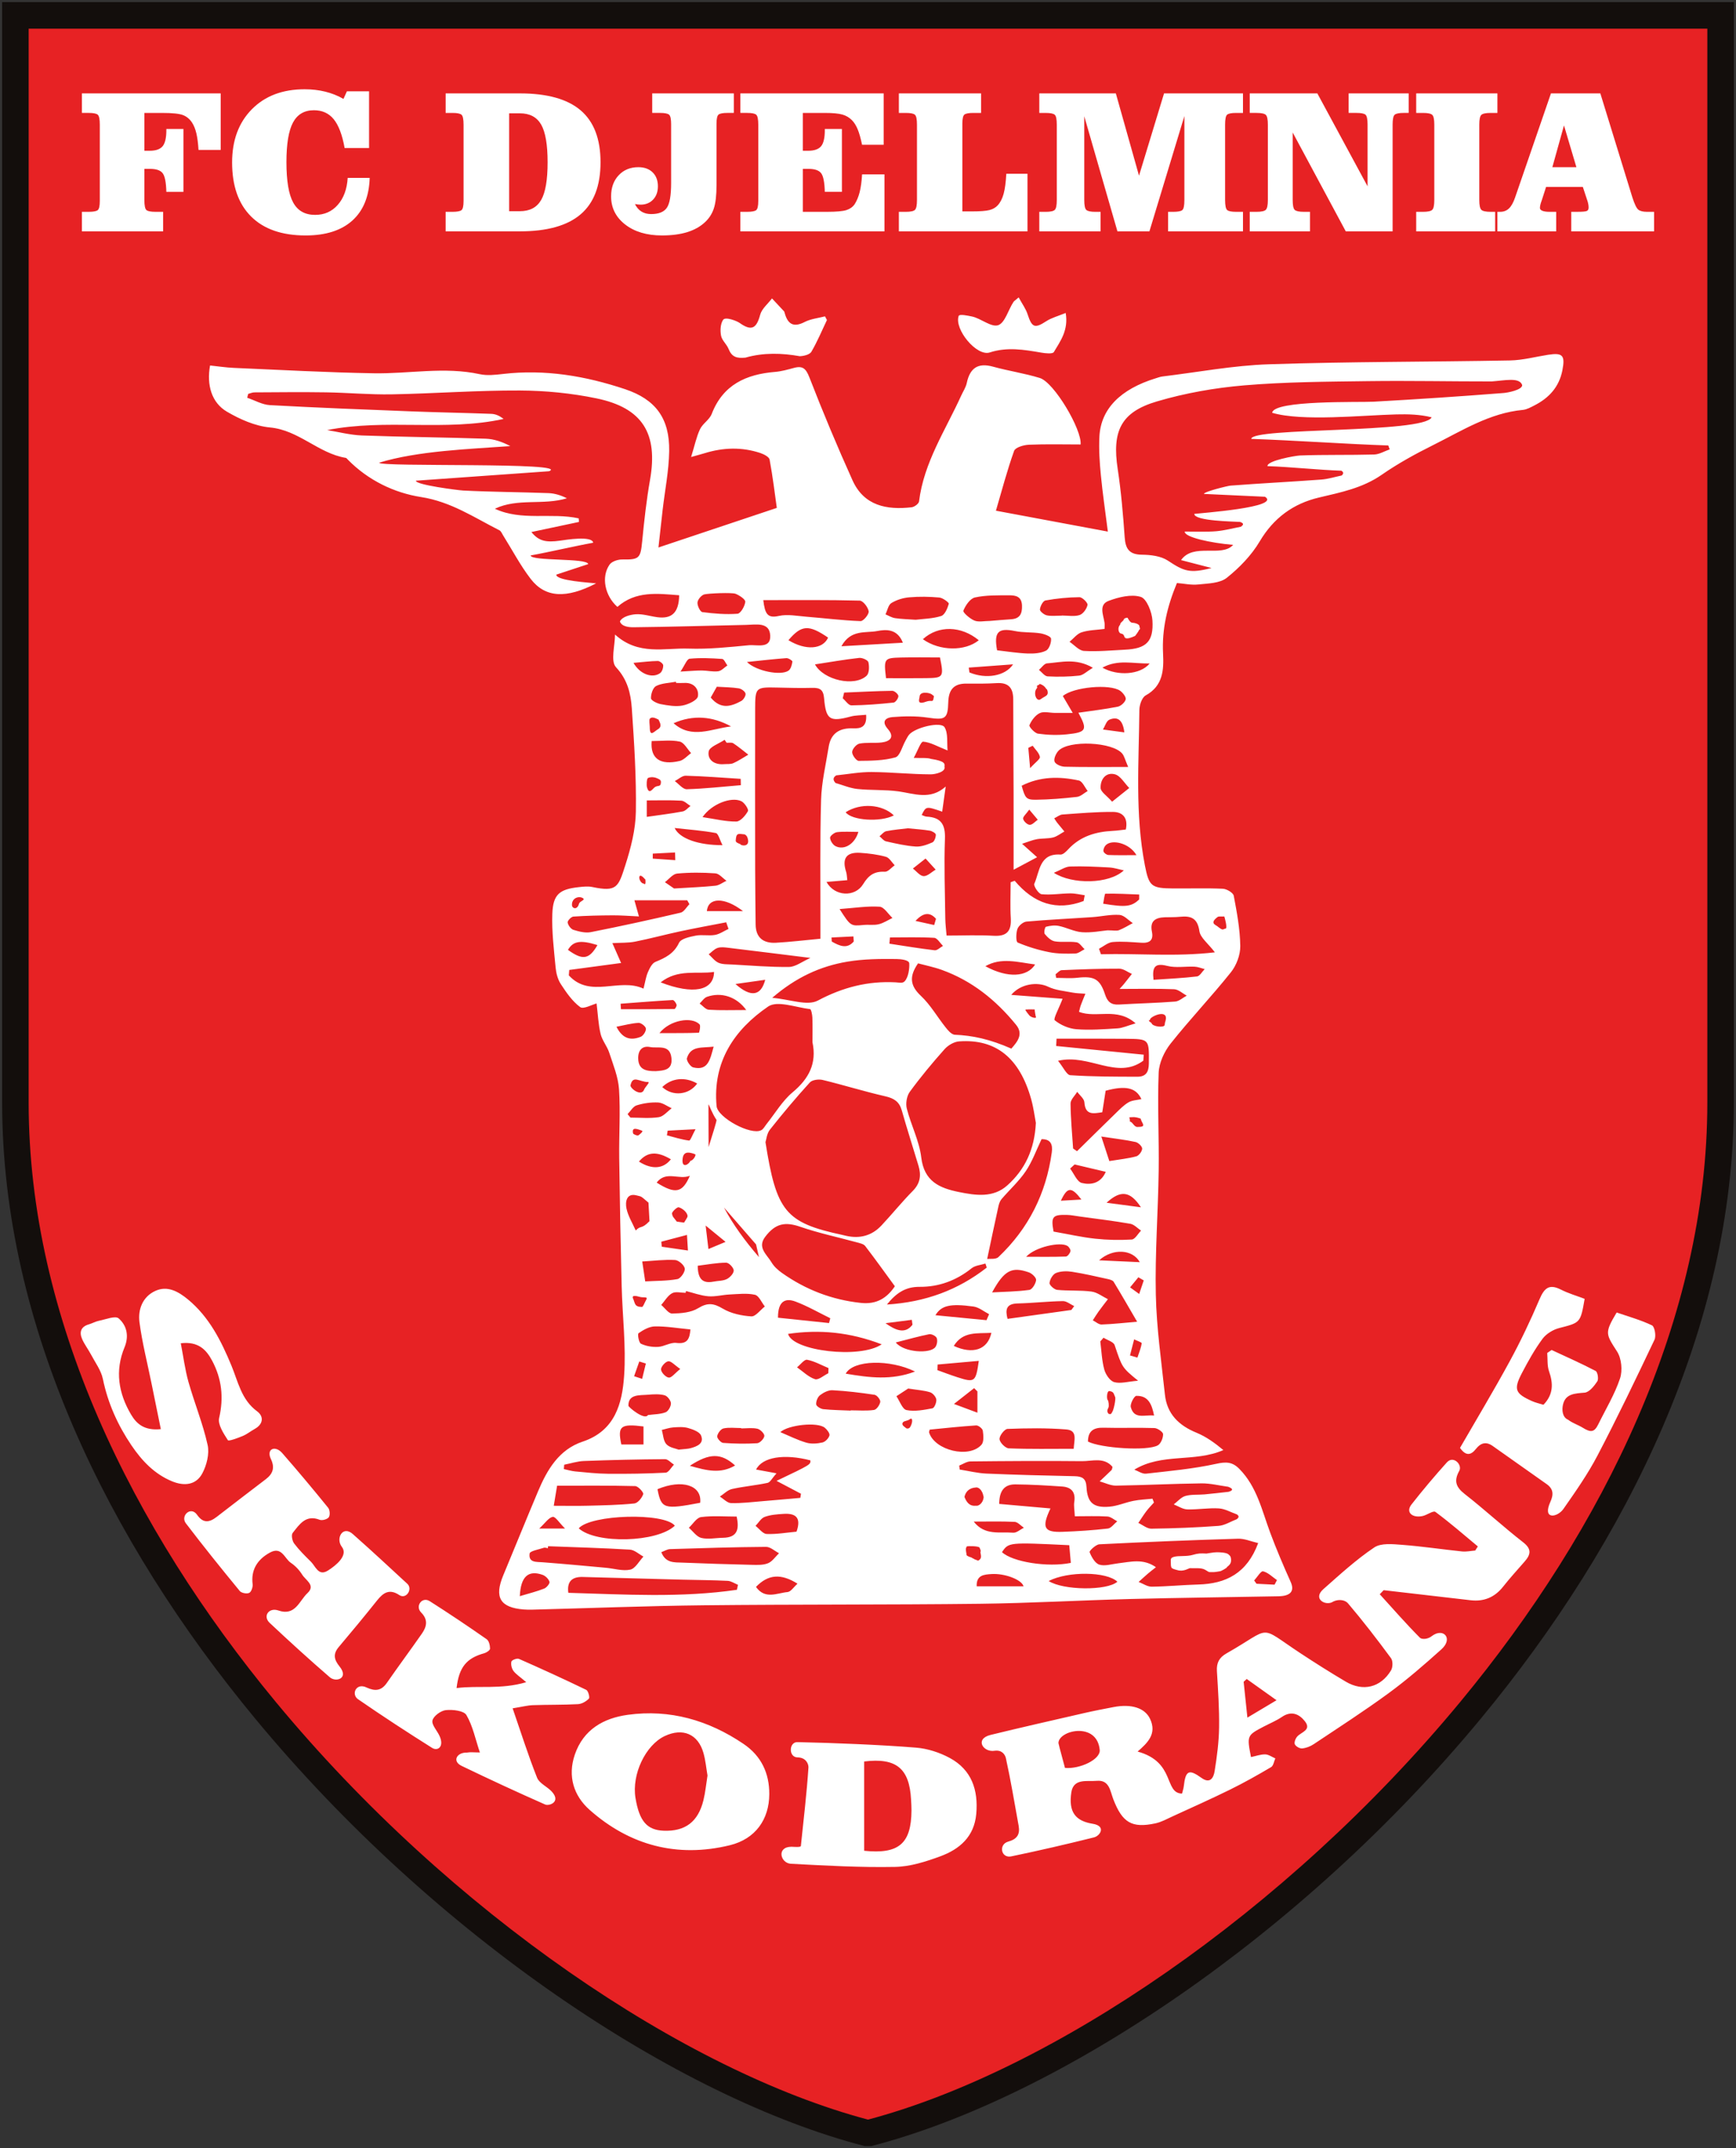 <?xml version="1.0" encoding="utf-8"?>
<!-- Generator: Adobe Illustrator 16.0.0, SVG Export Plug-In . SVG Version: 6.00 Build 0)  -->
<!DOCTYPE svg PUBLIC "-//W3C//DTD SVG 1.1//EN" "http://www.w3.org/Graphics/SVG/1.1/DTD/svg11.dtd">
<svg version="1.1" id="Layer_1" xmlns="http://www.w3.org/2000/svg" xmlns:xlink="http://www.w3.org/1999/xlink" x="0px" y="0px"
	 width="202.581px" height="250.5px" viewBox="0 0 202.581 250.5" enable-background="new 0 0 202.581 250.5" xml:space="preserve">
<rect x="0" y="0" width="202.581" height="250.5" fill="#333333" stroke="none"/>
<g>
	<path fill-rule="evenodd" clip-rule="evenodd" fill="#E72224" d="M1.797,1.797c33.165,0,66.329,0,99.493,0s66.329,0,99.494,0
		c0,43.537,0,83.253,0,126.79c0,56.638-60.188,110.002-99.494,120.169C61.985,238.59,1.797,185.226,1.797,128.587
		C1.797,85.051,1.797,45.334,1.797,1.797z"/>
	<path fill-rule="evenodd" clip-rule="evenodd" fill="#130E0C" d="M1.797,0.25h200.534v128.337c0,25.89-12.342,51.057-29.544,71.833
		c-20.962,25.318-49.214,44.165-71.109,49.829h-0.774c-21.896-5.664-50.148-24.511-71.11-49.829
		C12.592,179.645,0.25,154.478,0.25,128.587V0.25H1.797L1.797,0.25z M101.291,3.345H3.345v125.243
		c0,25.095,12.043,49.587,28.83,69.862c20.439,24.686,47.836,43.072,69.115,48.711c21.279-5.639,48.676-24.025,69.116-48.711
		c16.785-20.274,28.829-44.767,28.829-69.862V3.345H101.291z"/>
	<path fill-rule="evenodd" clip-rule="evenodd" fill="#FFFFFF" d="M71.768,73.991c2.737,2.488,5.794,1.543,8.583,1.641
		c2.339,0.082,4.698-0.168,7.036-0.393c0.927-0.089,2.561,0.451,2.495-1.114c-0.069-1.635-1.674-1.28-2.817-1.256
		c-4.376,0.09-8.752,0.227-13.129,0.273c-0.529,0.005-1.403-0.069-1.595-0.681c0.265-0.548,1.195-0.783,1.819-0.832
		c0.832-0.065,1.689,0.226,2.54,0.341c1.697,0.229,2.524-0.535,2.555-2.558c-2.542-0.199-5.067-0.533-7.209,1.356
		c-1.466-1.301-1.912-3.502-0.912-4.932c0.259-0.371,0.971-0.604,1.471-0.597c1.994,0.029,2.142-0.127,2.336-2.135
		c0.232-2.396,0.5-4.794,0.916-7.163c0.944-5.382-0.858-8.374-6.252-9.489c-2.92-0.604-5.952-0.903-8.936-0.916
		c-4.978-0.022-9.956,0.354-14.936,0.446c-2.561,0.048-5.126-0.192-7.691-0.232c-2.784-0.043-5.569-0.011-8.354,0.004
		c-0.243,0.001-0.485,0.115-0.727,0.177c-0.038,0.15-0.075,0.3-0.112,0.45c0.883,0.298,1.754,0.811,2.651,0.86
		c5.559,0.305,11.124,0.519,16.688,0.734c3.051,0.119,6.104,0.167,9.155,0.283c0.483,0.018,0.96,0.224,1.419,0.596
		c-6.805,1.48-13.718-0.065-20.586,1.297c1.354,0.218,2.704,0.578,4.064,0.627c4.815,0.176,9.635,0.218,14.452,0.379
		c0.972,0.033,1.934,0.369,2.856,0.861c-4.698,0.34-10.818,0.552-15.305,1.937c0.007,0.534,22.542-0.094,19.822,0.995
		c-4.854,0.333-10.677,0.77-15.531,1.103c-0.039,0.492,4.991,1.119,5.505,1.146c3.321,0.168,6.648,0.179,9.972,0.302
		c0.729,0.027,1.45,0.255,2.145,0.601c-2.773,0.849-5.722-0.051-8.408,1.22c3.133,1.464,6.579,0.416,9.783,1.123
		c0.01,0.139,0.021,0.278,0.031,0.417c-1.815,0.386-3.631,0.771-5.554,1.178c0.866,1.061,1.709,1.236,3.375,1.001
		c0.582-0.082,3.714-0.608,3.839,0.246c-2.065,0.369-5.235,1.113-7.3,1.482c0.051,0.692,6.633,0.275,6.717,1.011
		c-1.007,0.323-2.712,0.901-3.72,1.225c-0.065,0.718,4.034,0.94,4.647,1.019c-3.48,1.803-5.937,1.692-7.64-0.524
		c-1.212-1.578-2.148-3.368-3.21-5.061c-0.133-0.213-0.242-0.504-0.44-0.604c-2.951-1.494-5.655-3.333-9.135-3.875
		c-3.151-0.49-6.187-1.958-8.552-4.364c-0.075-0.076-0.152-0.19-0.243-0.206c-3.194-0.526-5.473-3.233-8.832-3.544
		c-1.732-0.16-3.513-0.949-5.041-1.846c-1.78-1.045-2.375-3.106-1.959-5.382c0.915,0.095,1.848,0.241,2.786,0.281
		c5.446,0.233,10.892,0.537,16.341,0.629c4.109,0.069,8.22-0.791,12.338,0.103c0.866,0.188,1.822,0.081,2.722-0.024
		c4.893-0.571,9.62,0.23,14.233,1.771c3.587,1.199,5.215,3.414,5.156,7.231c-0.035,2.284-0.499,4.562-0.763,6.842
		c-0.171,1.472-0.33,2.945-0.491,4.39c4.604-1.539,9.029-3.018,13.813-4.616c-0.22-1.561-0.464-3.609-0.84-5.632
		c-0.06-0.321-0.681-0.635-1.101-0.774c-2.151-0.709-4.316-0.64-6.471,0.025c-0.342,0.105-0.689,0.194-1.588,0.447
		c0.414-1.337,0.614-2.343,1.039-3.242c0.312-0.659,1.104-1.107,1.361-1.772c1.319-3.419,4.02-4.633,7.4-4.91
		c0.741-0.062,1.476-0.269,2.198-0.465c1.042-0.285,1.412,0.094,1.813,1.125c1.569,4.037,3.243,8.038,5.026,11.986
		c1.339,2.963,3.986,3.475,6.901,3.139c0.32-0.037,0.827-0.414,0.86-0.68c0.559-4.549,3.084-8.303,4.917-12.335
		c0.221-0.488,0.541-0.955,0.65-1.467c0.369-1.735,1.282-2.408,3.07-1.913c1.803,0.5,3.671,0.77,5.457,1.32
		c1.671,0.515,4.92,6.008,4.76,7.75c-2.019,0-4.038-0.055-6.05,0.033c-0.6,0.026-1.567,0.314-1.711,0.716
		c-0.818,2.286-1.436,4.644-2.122,6.975c4.479,0.836,8.634,1.612,13.062,2.438c-0.288-2.281-0.608-4.431-0.817-6.592
		c-0.144-1.49-0.246-3-0.168-4.492c0.168-3.232,2.459-5.532,6.591-6.799c0.256-0.079,0.513-0.175,0.777-0.207
		c4.134-0.499,8.258-1.285,12.404-1.421c9.379-0.311,18.77-0.272,28.155-0.447c1.483-0.028,2.959-0.431,4.438-0.661
		c1.702-0.264,1.995,0.074,1.666,1.79c-0.376,1.958-1.563,3.247-3.276,4.118c-0.428,0.218-0.882,0.476-1.343,0.52
		c-3.902,0.367-7.134,2.446-10.509,4.124c-2.054,1.021-4.083,2.139-5.964,3.443c-2.242,1.553-4.771,2.049-7.331,2.654
		c-2.979,0.705-5.275,2.368-6.901,5.11c-0.96,1.62-2.365,3.07-3.846,4.249c-0.808,0.643-2.183,0.653-3.32,0.776
		c-0.827,0.089-1.686-0.106-2.494-0.171c-1.136,2.722-1.764,5.379-1.619,8.229c0.095,1.879,0.007,3.765-2.031,4.88
		c-0.434,0.238-0.729,1.111-0.734,1.694c-0.052,6.048-0.527,12.116,0.644,18.119c0.479,2.46,0.755,2.673,3.307,2.694
		c1.931,0.015,3.865-0.053,5.791,0.035c0.452,0.021,1.202,0.462,1.27,0.813c0.37,1.939,0.736,3.907,0.762,5.871
		c0.014,1.022-0.442,2.24-1.088,3.049c-2.266,2.837-4.78,5.476-7.038,8.319c-0.742,0.935-1.352,2.248-1.397,3.412
		c-0.149,3.801,0.055,7.615,0.002,11.422c-0.067,4.815-0.438,9.634-0.333,14.443c0.084,3.893,0.646,7.777,1.061,11.657
		c0.241,2.261,1.627,3.604,3.69,4.447c1.129,0.461,2.145,1.199,3.13,2.021c-3.392,1.473-7.123,0.306-10.393,2.284
		c0.457,0.166,0.935,0.516,1.367,0.467c2.74-0.31,5.504-0.556,8.188-1.147c1.155-0.255,1.883-0.241,2.701,0.589
		c2.059,2.083,2.636,4.85,3.606,7.448c0.724,1.939,1.539,3.849,2.388,5.738c0.467,1.041,0.022,1.641-1.422,1.668
		c-5.738,0.11-11.478,0.17-17.214,0.317c-5.89,0.152-11.776,0.489-17.667,0.559c-10.714,0.126-21.432,0.06-32.146,0.176
		c-6.699,0.073-13.395,0.336-20.091,0.511c-0.322,0.008-0.645,0.002-0.965-0.023c-2.75-0.22-3.456-1.411-2.384-3.98
		c1.359-3.263,2.686-6.539,4.059-9.795c1.065-2.526,2.441-4.875,5.209-5.797c3.778-1.261,4.616-4.439,4.838-7.688
		c0.236-3.455-0.2-6.952-0.287-10.433c-0.125-4.977-0.221-9.954-0.287-14.931c-0.035-2.676,0.153-5.363-0.021-8.027
		c-0.094-1.448-0.687-2.875-1.146-4.283c-0.247-0.756-0.824-1.417-1.004-2.181c-0.27-1.14-0.32-2.332-0.47-3.55
		c-0.53,0.135-1.534,0.703-1.913,0.424c-0.918-0.676-1.618-1.7-2.258-2.679c-0.362-0.553-0.549-1.286-0.612-1.957
		c-0.194-2.075-0.456-4.166-0.381-6.238c0.082-2.265,0.832-2.869,3.074-3.112c0.53-0.058,1.09-0.12,1.603-0.014
		c2.852,0.588,3.02,0.025,3.84-2.539c0.645-2.012,1.198-4.149,1.232-6.239c0.064-4.013-0.196-8.038-0.472-12.046
		c-0.119-1.729-0.489-3.352-1.85-4.813C71.23,77.094,71.768,75.292,71.768,73.991L71.768,73.991z M131.58,72.043
		c-0.025-0.041-0.387,0.043-0.413,0.141c-0.074,0.277-0.484,0.407-0.442,0.655c-0.342,0.305-0.227,0.979,0.084,1.036
		c0.573,0.106,0.199,0.565,0.739,0.565c0.308,0,0.914-0.291,0.92-0.291c0.108-0.138,0.424-0.576,0.472-0.72
		c0.189-0.069,0.019-0.299,0.024-0.396c0.016-0.279-0.643-0.421-0.789-0.414C131.896,72.635,131.718,72.265,131.58,72.043
		L131.58,72.043z M132.047,130.272c-0.444,0.043-0.187-0.107-0.187,0.527c0.285-0.021,0.462,0.612,0.862,0.612
		c1.153,0,0.542-0.35,0.381-0.974C132.732,130.315,132.471,130.23,132.047,130.272L132.047,130.272z M134.206,118.847l-0.017,0.101
		c-0.346,0.026,0.177,0.32,0.181,0.336c0.095,0.451,1.494,0.578,1.539,0.241c0.067-0.5,0.009-0.134,0.108-0.513
		C136.373,117.655,134.416,118.421,134.206,118.847L134.206,118.847z M119.67,117.725c-0.099,0.014,0.37,0.591,0.445,0.677
		c0.203,0.233,0.771,0.379,0.788,0.21c-0.057-0.039-0.169-0.809-0.162-0.905C120.447,117.708,119.936,117.688,119.67,117.725
		L119.67,117.725z M142.859,106.844c0.037,0.078-0.617-0.027-0.751,0.07c-0.995,0.726-0.254,0.93-0.064,1.085
		c0.778,0.636,0.638,0.297,0.957,0.292C143.284,108.288,142.908,106.947,142.859,106.844L142.859,106.844z M121.336,79.745
		c-0.009-0.003-0.104,0.12-0.125,0.125c-0.379,0.091-0.08,0.235-0.215,0.384c-0.466,0.513-0.06,1.677,0.476,1.258
		c0.477-0.373,0.995-0.351,0.715-1.107C122.03,80.351,122.011,79.975,121.336,79.745L121.336,79.745z M108.704,80.951
		c-0.263-0.179-1.386-0.396-1.396,0.318c-0.003,0.196-0.396,0.971,0.733,0.558c0.78-0.285,0.813,0.25,0.944-0.652
		C108.907,81.094,108.744,80.979,108.704,80.951L108.704,80.951z M75.671,90.693l-0.06,0.037c-0.169,0.103-0.16,0.897-0.122,1.041
		c0.226,0.833,0.528,0.395,0.854,0.079c0.302-0.293,0.665-0.102,0.745-0.396c0.132-0.488-0.075-0.551-0.408-0.703
		C76.394,90.619,76.024,90.578,75.671,90.693L75.671,90.693z M75.841,83.791c-0.125,0.121-0.017,0.741-0.017,0.991
		c0,1.221,0.49,0.524,0.939,0.264c0.587-0.339,0.191-0.858,0.082-1.136C76.706,83.869,76.163,83.482,75.841,83.791L75.841,83.791z
		 M86.858,97.29c-0.725-0.079-0.958-0.191-1.003,0.753c-0.011,0.229,0.525,0.368,0.564,0.402c-0.103,0.129,1.269,0.475,0.787-0.824
		C87.153,97.479,86.984,97.303,86.858,97.29L86.858,97.29z M75.416,102.713c-1.109-1.504-0.995,0.296-0.219,0.346
		c0.136,0.263,0.209-0.475,0.015-0.652L75.416,102.713L75.416,102.713z M68.072,104.77c-0.436-0.351-1.369-0.103-1.327,0.776
		c0.019,0.395,0.616,0.61,0.825-0.173C67.645,105.095,68.295,104.95,68.072,104.77L68.072,104.77z M75.637,126.174
		c-1.02,0-1.795-0.87-2.06,0.38c-0.071,0.335,1.273,1.399,1.598,0.479C75.262,126.789,75.89,126.174,75.637,126.174L75.637,126.174z
		 M74.889,131.835c-0.435-0.141-1.219-0.523-1.009,0.338c0.019,0.077,0.542,0.337,0.661,0.182
		C74.542,132.353,75.158,131.923,74.889,131.835L74.889,131.835z M81.111,134.59c-0.627-0.234-1.329-0.409-1.448,0.479
		c-0.172,1.292,0.78,0.685,0.896,0.29C80.872,135.358,81.299,134.66,81.111,134.59L81.111,134.59z M88.566,146.585
		c-0.113-0.492-0.226-0.986-0.34-1.479c-1.247-1.434-2.494-2.867-3.741-4.301C85.526,142.78,86.936,144.699,88.566,146.585
		L88.566,146.585z M73.911,151.132c-0.023,0.004-0.112,0.118-0.063,0.222c0.283,0.604,0.147,1.046,1.083,1.046
		c0.084,0,0.292-0.457,0.341-0.569c0.178-0.399,0.415-0.554-0.166-0.554C74.516,151.276,74.398,151.064,73.911,151.132
		L73.911,151.132z M129.462,162.209c-0.314-0.043-0.342,0.924-0.189,1.058c0.093,0.082,0.169,0.711,0.068,0.887
		c-0.266,0.464-0.01,0.606-0.005,0.686c0.357,0.169,0.381-0.099,0.432-0.155c0.18-0.197,0.469-1.56,0.361-1.786
		C129.952,162.521,129.994,162.281,129.462,162.209L129.462,162.209z M106.392,165.457c-0.039-0.065-0.161-0.02-0.238,0.042
		c-0.226,0.182-0.61,0.182-0.75,0.321c-0.325,0.325,0.203,0.58,0.275,0.663c0.148,0.17,0.397,0.066,0.398,0.044
		C106.206,166.533,106.578,165.768,106.392,165.457L106.392,165.457z M112.818,180.323c-0.006,0.002-0.047,0.098-0.051,0.103
		c-0.14,0.173,0.04,0.826,0.021,0.847c-0.086,0.1,0.373,0.306,0.575,0.336c0.027,0.061,0.242,0.127,0.304,0.178
		c0.146,0.117,0.329,0.094,0.325,0.14c0.184,0.156,0.37-0.118,0.375-0.122c0.251-0.218-0.018-0.814,0.054-0.868
		c0.088-0.066-0.074-0.354-0.107-0.462C114.248,180.271,112.991,180.264,112.818,180.323L112.818,180.323z M136.993,181.539
		c-0.474,0.14-0.357,0.288-0.357,0.917c0,0.213,0.052,0.256,0.051,0.276c-0.012,0.195,0.567,0.313,0.728,0.36
		c0.709,0.21,1.334-0.244,1.454-0.235c0.579,0.044,1.268-0.088,1.759,0.188c0.573,0.322,0.284,0.271,1.018,0.271
		c0.183,0,0.633-0.085,0.641-0.085c0.23,0.012,0.842-0.416,0.851-0.418c0.029-0.206,0.685-0.299,0.483-1.207
		c-0.042-0.186-0.173-0.26-0.245-0.338c-0.217-0.235-1.029-0.265-1.379-0.265c-0.401,0-1.153,0.155-1.202,0.153
		c-0.701-0.034-0.962-0.035-1.606,0.154C138.457,181.526,137.535,181.38,136.993,181.539L136.993,181.539z M96.498,37.316
		c-0.076-0.142-0.15-0.285-0.226-0.427c-0.796,0.21-1.66,0.289-2.374,0.658c-1.353,0.699-1.996,0.202-2.343-1.093
		c-0.014-0.051-0.024-0.112-0.058-0.148c-0.468-0.505-0.939-1.006-1.41-1.508c-0.477,0.632-1.191,1.201-1.381,1.91
		c-0.433,1.619-1.021,1.928-2.407,0.941c-0.309-0.22-1.652-0.755-1.919-0.351c-0.316,0.475-0.352,1.258-0.233,1.861
		c0.106,0.54,0.652,0.978,0.867,1.516c0.381,0.954,0.932,1.126,1.969,1.028c2.146-0.61,4.28-0.532,6.348-0.166
		c0.469-0.018,1.154-0.184,1.348-0.513C95.374,39.842,95.904,38.561,96.498,37.316L96.498,37.316z M118.873,34.679
		c-0.437,0.374-0.536,0.429-0.594,0.513c-0.599,0.877-0.996,2.459-1.796,2.728c-0.823,0.276-2.023-0.806-3.07-1.016
		c-0.448-0.09-1.454-0.317-1.543-0.058c-0.533,1.552,2.104,4.748,3.626,4.254c2.039-0.662,3.997-0.328,5.998,0.016
		c0.496,0.085,1.341,0.175,1.483-0.062c0.768-1.283,1.726-2.562,1.383-4.561c-0.884,0.365-1.642,0.558-2.264,0.961
		c-1.345,0.874-1.671,0.759-2.183-0.811C119.702,35.996,119.273,35.418,118.873,34.679L118.873,34.679z M177.63,44.903
		c-0.313-0.944-2.039-0.53-3.548-0.426c-4.806,0.005-9.611-0.097-14.415-0.034c-4.823,0.064-9.661,0.086-14.462,0.492
		c-3.436,0.29-6.903,0.901-10.207,1.876c-4.216,1.244-5.24,3.476-4.57,7.872c0.402,2.635,0.628,5.303,0.815,7.964
		c0.096,1.367,0.542,2.021,2.02,2.036c1.021,0.01,2.209,0.153,3.023,0.691c1.88,1.244,2.56,1.514,5.088,0.859
		c-1.313-0.34-2.346-0.608-3.553-0.921c1.454-2.056,4.729-0.27,6.082-1.777c-2.627-0.218-5.734-0.902-5.646-1.552
		c1.013,0,2.677,0.054,3.681-0.038c0.966-0.087,1.916-0.342,2.872-0.524c0.244-0.187,0.438-0.374-0.097-0.56
		c-0.705-0.055-5.332-0.092-5.349-0.936c0.7-0.1,10.171-0.755,8.257-2c-2.104-0.099-5.023-0.231-7.127-0.33
		c-0.042-0.251,2.774-0.944,3.096-0.968c3.524-0.269,7.056-0.445,10.582-0.705c0.807-0.059,1.6-0.312,2.398-0.476
		c0.203-0.186,0.261-0.372-0.036-0.558c-2.671-0.087-5.955-0.446-8.627-0.534c-0.053-0.646,3.274-1.222,3.801-1.242
		c2.881-0.108,5.769-0.033,8.651-0.113c0.607-0.017,1.204-0.389,1.807-0.597c-0.054-0.152-0.106-0.305-0.159-0.456
		c-5.093-0.177-10.9-0.592-15.992-0.769c0.038-1.364,20.118-0.628,21.05-2.513c-1.385-0.347-2.759-0.375-4.131-0.342
		c-3.924,0.098-10.968,0.849-14.48-0.188c0.171-1.498,10.188-1.202,11.82-1.292c5.076-0.282,10.149-0.618,15.216-1.018
		C175.906,45.794,177.652,45.473,177.63,44.903L177.63,44.903z M126.453,105.066L126.453,105.066
		c0.043-0.225,0.086-0.451,0.129-0.675c-0.561-0.077-1.123-0.221-1.684-0.216c-1.12,0.01-2.25,0.207-3.353,0.097
		c-0.34-0.034-0.96-0.967-0.848-1.219c0.639-1.428,0.579-3.568,3.053-3.406c0.29,0.019,0.66-0.343,0.905-0.61
		c1.407-1.525,3.209-2.053,5.202-2.151c0.515-0.025,1.028-0.106,1.521-0.159c0.292-1.395-0.399-2.046-1.5-2.052
		c-1.967-0.01-3.937,0.163-5.901,0.303c-0.312,0.022-0.607,0.275-0.957,0.443c0.172,0.258,0.25,0.394,0.346,0.514
		c0.277,0.344,0.561,0.682,0.841,1.022c-0.437,0.241-0.849,0.579-1.317,0.696c-0.615,0.154-1.283,0.09-1.913,0.205
		c-0.522,0.095-1.022,0.313-1.705,0.533c0.682,0.611,1.135,1.017,1.75,1.567c-1,0.532-1.809,0.963-2.74,1.459
		c0-3.094,0.006-5.926-0.001-8.758c-0.01-3.701-0.043-7.402-0.042-11.104c0-1.326-0.537-1.988-1.936-1.899
		c-1.175,0.074-2.357,0.065-3.535,0.055c-1.491-0.011-2.072,0.743-2.111,2.186c-0.053,1.962-0.384,2.077-2.381,1.783
		c-1.353-0.199-2.761-0.173-4.128-0.064c-0.727,0.058-1.362,0.453-0.543,1.389c0.834,0.954,0.255,1.46-0.755,1.574
		c-0.85,0.095-1.732-0.033-2.561,0.133c-0.354,0.07-0.835,0.627-0.848,0.978c-0.013,0.351,0.489,1.032,0.761,1.03
		c1.436-0.013,2.92-0.021,4.282-0.406c0.536-0.151,0.796-1.273,1.184-1.952c0.134-0.232,0.245-0.485,0.414-0.688
		c0.697-0.842,3.72-1.586,4.146-0.869c0.429,0.721,0.257,1.798,0.348,2.704c-1.176-0.464-1.995-0.962-2.846-1.026
		c-0.282-0.021-0.647,1.074-1.104,1.892c0.967,0.042,1.529-0.044,2.008,0.116c1.704,0.258,1.619,0.594,1.582,0.906
		c0.179,0.603-1.07,0.896-1.604,0.896c-2.301-0.006-4.602-0.255-6.904-0.271c-1.373-0.009-2.749,0.25-4.123,0.39
		c-0.431,0.271-0.376,0.573-0.083,0.89c0.847,0.241,1.681,0.605,2.544,0.697c1.593,0.168,3.219,0.063,4.802,0.282
		c1.846,0.255,3.694,1.052,5.508-0.564c-0.134,0.961-0.268,1.923-0.408,2.927c-1.882-0.646-1.882-0.646-2.393,0.391
		c0.201,0.068,0.39,0.181,0.584,0.19c1.667,0.081,2.191,0.915,2.129,2.581c-0.115,3.104,0.003,6.218,0.042,9.329
		c0.008,0.621,0.092,1.242,0.149,1.958c1.937,0,3.707-0.082,5.465,0.024c1.572,0.095,2.117-0.544,2.028-2.052
		c-0.083-1.393-0.018-2.793-0.018-4.191c0.158-0.057,0.316-0.113,0.474-0.17C120.636,105.352,123.286,106.268,126.453,105.066
		L126.453,105.066z M89.327,133.187L89.327,133.187c1.269,8.055,2.325,9.393,8.947,10.808c0.157,0.034,0.313,0.075,0.47,0.111
		c1.593,0.359,2.993-0.012,4.111-1.201c1.246-1.327,2.39-2.753,3.67-4.045c0.878-0.887,0.986-1.836,0.656-2.932
		c-0.65-2.154-1.336-4.297-1.953-6.46c-0.289-1.015-0.911-1.401-1.919-1.632c-2.452-0.56-4.859-1.314-7.305-1.906
		c-0.464-0.112-1.221-0.017-1.502,0.292c-1.618,1.778-3.168,3.621-4.66,5.507C89.478,132.189,89.424,132.894,89.327,133.187
		L89.327,133.187z M101.073,83.348L101.073,83.348c-0.656,0.069-1.243,0.056-1.789,0.201c-2.44,0.649-2.901,0.403-3.117-2.125
		c-0.088-1.029-0.513-1.241-1.411-1.215c-1.339,0.038-2.68-0.004-4.021-0.034c-2.562-0.056-2.608-0.043-2.614,2.545
		c-0.015,6.213-0.007,12.426,0.001,18.64c0.003,2.144,0.035,4.288,0.054,6.432c0.014,1.569,0.924,2.218,2.366,2.139
		c1.692-0.092,3.377-0.299,5.197-0.468c0-0.512-0.001-1.041,0-1.569c0.011-4.878-0.065-9.76,0.076-14.635
		c0.059-2.063,0.559-4.115,0.885-6.168c0.257-1.616,1.304-2.225,2.855-2.16C100.454,84.968,101.176,84.775,101.073,83.348
		L101.073,83.348z M120.879,130.938L120.879,130.938c-0.136-0.703-0.266-1.77-0.554-2.791c-1.353-4.794-4.118-7.022-8.405-6.714
		c-0.593,0.042-1.291,0.454-1.698,0.911c-1.423,1.597-2.797,3.246-4.058,4.972c-0.358,0.49-0.496,1.364-0.343,1.963
		c0.485,1.915,1.452,3.747,1.682,5.676c0.333,2.8,2.117,3.582,4.4,4.044c1.983,0.402,4.011,0.695,5.654-0.784
		C119.578,136.399,120.726,134.078,120.879,130.938L120.879,130.938z M94.811,121.535L94.811,121.535
		c0-0.962,0.023-1.926-0.013-2.886c-0.013-0.343-0.138-0.963-0.268-0.979c-1.655-0.195-3.818-1.035-4.891-0.302
		c-3.955,2.7-6.493,6.465-6.019,11.612c0.125,1.348,4.01,3.445,5.217,2.808c0.259-0.137,0.417-0.468,0.615-0.715
		c1.001-1.249,1.836-2.697,3.041-3.703C94.398,125.778,95.331,123.998,94.811,121.535L94.811,121.535z M104.426,149.987
		L104.426,149.987c-1.184-1.618-2.297-3.177-3.464-4.694c-0.185-0.239-0.607-0.327-0.938-0.418c-2.205-0.604-4.455-1.073-6.61-1.816
		c-1.763-0.608-2.912-0.438-4.125,1.168c-0.951,1.257,0.211,2.068,0.738,2.965c0.287,0.489,0.757,0.913,1.229,1.246
		c2.765,1.952,5.817,3.129,9.208,3.491C102.317,152.128,103.519,151.336,104.426,149.987L104.426,149.987z M143.367,173.956
		L143.367,173.956c0.541-0.164,0.565-0.358-0.05-0.59c-1.041-0.14-2.083-0.407-3.122-0.395c-3.322,0.041-6.643,0.215-9.965,0.264
		c-0.633,0.009-1.27-0.323-1.905-0.498c0.463-0.438,0.93-0.871,1.385-1.318c0.063-0.062,0.061-0.19,0.112-0.371
		c-0.992-1.174-2.366-0.654-3.571-0.667c-4.335-0.045-8.672-0.016-13.007,0.03c-0.438,0.005-0.873,0.316-1.309,0.486
		c0.018,0.153,0.037,0.307,0.055,0.46c1.04,0.164,2.075,0.427,3.121,0.473c3.424,0.147,6.851,0.233,10.277,0.305
		c0.894,0.019,1.346,0.256,1.4,1.268c0.098,1.827,0.817,2.444,2.677,2.287c0.945-0.08,1.856-0.493,2.797-0.68
		c0.73-0.146,1.484-0.171,2.227-0.25c0.057,0.148,0.113,0.297,0.17,0.445c-0.296,0.334-0.615,0.651-0.883,1.007
		c-0.334,0.441-0.627,0.913-0.939,1.372c0.509,0.235,1.02,0.679,1.525,0.672c2.612-0.035,5.228-0.134,7.832-0.328
		c0.727-0.054,1.422-0.51,2.131-0.781c0.323-0.24,0.23-0.41,0.01-0.559c-0.701-0.246-1.392-0.657-2.104-0.698
		c-1.223-0.074-2.462,0.152-3.69,0.115c-0.529-0.016-1.048-0.377-1.571-0.58c0.449-0.341,0.853-0.842,1.358-0.985
		c0.706-0.2,1.489-0.117,2.236-0.184C141.499,174.171,142.433,174.058,143.367,173.956L143.367,173.956z M146.822,179.934
		L146.822,179.934c-0.827-0.189-1.592-0.532-2.345-0.51c-5.396,0.162-10.791,0.378-16.183,0.652
		c-0.419,0.021-1.202,0.772-1.144,0.917c0.225,0.565,0.635,1.3,1.137,1.456c0.653,0.204,1.46-0.073,2.2-0.156
		c1.438-0.163,2.904-0.6,4.405,0.454c-0.397,0.315-0.68,0.525-0.946,0.755c-0.365,0.313-0.717,0.642-1.075,0.963
		c0.508,0.194,1.018,0.559,1.523,0.553c1.816-0.02,3.629-0.205,5.446-0.254C143.064,184.677,145.519,183.456,146.822,179.934
		L146.822,179.934z M118.016,122.276c0.752-0.84,1.423-1.708,0.554-2.776c-2.354-2.89-5.155-5.141-8.682-6.409
		c-0.93-0.334-1.911-0.527-2.756-0.756c-1.089,1.563-0.903,2.631,0.337,3.796c1.114,1.047,1.899,2.439,2.865,3.651
		c0.279,0.351,0.639,0.791,1.029,0.874C113.514,120.74,115.533,121.185,118.016,122.276L118.016,122.276z M66.429,113.103
		L66.429,113.103c-0.017,0.211-0.034,0.422-0.05,0.633c2.489,2.725,5.889,0.231,8.714,1.547c0.205-0.8,0.283-1.39,0.512-1.914
		c0.198-0.453,0.48-1.043,0.875-1.205c1.166-0.475,2.159-0.961,2.759-2.226c0.231-0.487,1.251-0.697,1.951-0.835
		c0.723-0.143,1.509,0.043,2.239-0.083c0.55-0.096,1.055-0.458,1.581-0.701c-0.089-0.257-0.177-0.515-0.265-0.772
		c-1.792,0.349-3.59,0.672-5.375,1.054c-1.758,0.376-3.497,0.852-5.259,1.2c-0.803,0.159-1.646,0.116-2.651,0.175
		c0.412,0.936,0.702,1.595,1.019,2.316C70.389,112.572,68.409,112.837,66.429,113.103L66.429,113.103z M90.114,116.353
		L90.114,116.353c2.063,0.173,4.084,0.979,5.325,0.319c2.914-1.549,5.835-2.293,9.062-2.126c0.421,0.022,0.812,0.145,1.062-0.115
		c0.458-0.479,0.583-1.564,0.542-2.101c-0.031-0.404-1.014-0.495-1.493-0.501c-1.917-0.023-3.865-0.009-5.748,0.311
		C95.733,112.67,92.894,113.956,90.114,116.353L90.114,116.353z M115.197,146.803L115.197,146.803
		c0.294-0.042,1.001,0.076,1.314-0.22c3.509-3.319,5.563-7.408,6.225-12.195c0.131-0.95-0.132-1.567-1.191-1.554
		c-0.612,1.272-1.081,2.604-1.846,3.737c-0.798,1.183-1.894,2.164-2.829,3.259c-0.194,0.228-0.299,0.562-0.366,0.864
		C116.072,142.651,115.663,144.612,115.197,146.803L115.197,146.803z M128.896,73.338L128.896,73.338
		c-0.919,0.12-1.839,0.125-2.676,0.392c-0.533,0.169-0.944,0.726-1.41,1.109c0.561,0.372,1.105,1.029,1.686,1.063
		c1.59,0.094,3.197-0.063,4.795-0.143c2.461-0.122,3.341-0.921,3.191-3.413c-0.059-0.984-0.674-2.535-1.366-2.746
		c-1.109-0.338-2.566,0.024-3.739,0.461c-1.188,0.443-0.628,1.615-0.487,2.534C128.922,72.799,128.896,73.012,128.896,73.338
		L128.896,73.338z M125.426,176.808L125.426,176.808c-0.035-0.719-0.135-1.209-0.064-1.671c0.178-1.159-0.35-1.729-1.438-1.801
		c-1.811-0.119-3.625-0.232-5.438-0.245c-1.173-0.008-1.882,0.618-1.883,2.276c1.955,0.173,3.906,0.344,5.98,0.528
		c-1.073,2.267-0.735,2.805,1.419,2.726c1.761-0.065,3.524-0.178,5.273-0.38c0.395-0.046,0.735-0.553,1.1-0.847
		c-0.383-0.196-0.757-0.536-1.151-0.56C128.009,176.761,126.786,176.808,125.426,176.808L125.426,176.808z M141.771,111.048
		L141.771,111.048c-0.805-1.051-1.698-1.705-1.808-2.472c-0.221-1.534-1.003-1.806-2.286-1.671c-0.583,0.061-1.173,0.036-1.76,0.056
		c-1.08,0.037-1.754,0.431-1.496,1.674c0.209,1.005-0.264,1.356-1.226,1.296c-1.119-0.07-2.248-0.177-3.357-0.083
		c-0.549,0.047-1.062,0.509-1.591,0.784c0.075,0.214,0.151,0.428,0.227,0.642C132.832,111.157,137.198,111.585,141.771,111.048
		L141.771,111.048z M125.181,83.129L125.181,83.129c-0.953,0-1.53,0.003-2.107-0.001c-0.59-0.004-1.272-0.204-1.745,0.027
		c-0.523,0.255-0.967,0.855-1.202,1.408c-0.073,0.172,0.611,0.931,1.009,0.988c1.102,0.156,2.247,0.192,3.355,0.079
		c2.305-0.235,2.439-0.521,1.349-2.52c1.572-0.229,3.093-0.405,4.59-0.704c0.371-0.074,0.842-0.501,0.932-0.853
		c0.068-0.266-0.322-0.771-0.634-0.994c-1.192-0.85-5.475-0.45-6.703,0.604C124.333,81.688,124.647,82.222,125.181,83.129
		L125.181,83.129z M123.468,123.698L123.468,123.698c0.621,0.759,0.998,1.65,1.432,1.679c2.604,0.173,5.22,0.17,7.833,0.176
		c0.972,0.001,1.326-0.526,1.333-1.554c0.021-2.838,0.075-2.84-2.688-2.87c-1.126-0.012-2.252-0.01-3.377-0.012
		c-1.569-0.001-3.138,0-4.707,0c-0.015,0.284-0.031,0.568-0.046,0.852c3.407,0.338,6.815,0.676,10.222,1.015
		c-0.018,0.232-0.035,0.464-0.052,0.697C130.341,125.968,127.1,122.822,123.468,123.698L123.468,123.698z M129.242,108.483
		L129.242,108.483c0.706,0,1.062,0.09,1.341-0.019c0.558-0.217,1.073-0.542,1.605-0.823c-0.514-0.336-1.011-0.919-1.546-0.956
		c-1.049-0.072-2.116,0.186-3.179,0.258c-2.56,0.177-5.125,0.292-7.68,0.521c-0.389,0.035-0.921,0.483-1.055,0.858
		c-0.174,0.488-0.184,1.493,0.028,1.583c1.183,0.501,2.438,0.881,3.702,1.129c0.978,0.192,2.008,0.182,3.012,0.155
		c0.369-0.01,0.73-0.326,1.095-0.502c-0.308-0.282-0.586-0.756-0.929-0.809c-0.837-0.128-1.721,0.03-2.554-0.112
		c-0.432-0.074-0.86-0.489-1.163-0.855c-0.128-0.155,0.014-0.812,0.136-0.844c0.481-0.125,1.025-0.197,1.506-0.097
		c0.917,0.188,1.796,0.67,2.711,0.733C127.377,108.78,128.505,108.548,129.242,108.483L129.242,108.483z M85.993,185.381
		L85.993,185.381c0.042-0.193,0.083-0.387,0.125-0.58c-0.4-0.162-0.794-0.443-1.202-0.464c-1.752-0.087-3.509-0.091-5.263-0.137
		c-3.889-0.103-7.776-0.217-11.664-0.314c-1.275-0.032-1.848,0.565-1.667,1.847C72.951,185.93,79.492,186.327,85.993,185.381
		L85.993,185.381z M130.647,115.316L130.647,115.316c0.257-0.288,0.393-0.426,0.514-0.577c0.312-0.387,0.616-0.78,0.924-1.171
		c-0.491-0.215-0.98-0.611-1.472-0.613c-2.241-0.009-4.484,0.078-6.723,0.175c-0.243,0.011-0.473,0.308-0.709,0.473
		c0.022,0.142,0.043,0.284,0.065,0.426c0.83,0,1.667,0.078,2.486-0.016c1.93-0.219,2.629,0.128,3.221,1.949
		c0.276,0.85,0.713,1.229,1.616,1.175c2.188-0.131,4.38-0.177,6.564-0.347c0.466-0.036,0.903-0.451,1.354-0.692
		c-0.492-0.261-0.974-0.726-1.475-0.747C134.959,115.266,132.902,115.316,130.647,115.316L130.647,115.316z M123.997,116.464
		L123.997,116.464c-0.433,1.135-1.108,2.349-0.917,2.505c0.683,0.558,1.642,0.975,2.527,1.045c1.591,0.126,3.208,0.002,4.809-0.099
		c0.578-0.037,1.14-0.308,2.102-0.585c-2.183-1.937-4.57-0.549-6.604-1.344c0.079-0.293,0.125-0.542,0.212-0.777
		c0.165-0.448,0.353-0.888,0.531-1.332c-0.509-0.043-1.026-0.042-1.525-0.139c-0.949-0.184-1.965-0.267-2.814-0.677
		c-1.235-0.598-3.204-0.373-4.313,0.951C120.128,116.173,122.077,116.319,123.997,116.464L123.997,116.464z M63.952,180.299
		L63.952,180.299c-0.004,0.077-0.009,0.154-0.013,0.231c-0.16-0.02-0.339-0.096-0.476-0.049c-0.587,0.198-1.617,0.37-1.659,0.668
		c-0.154,1.09,0.787,0.966,1.542,1.023c2.452,0.189,4.901,0.418,7.351,0.64c0.957,0.087,1.959,0.413,2.852,0.218
		c0.594-0.13,1.029-0.989,1.536-1.522c-0.526-0.281-1.039-0.777-1.58-0.81C70.325,180.506,67.138,180.421,63.952,180.299
		L63.952,180.299z M93.393,174.662L93.393,174.662c0.024-0.161,0.05-0.322,0.075-0.482c-0.859-0.452-1.718-0.904-2.85-1.5
		c3.982-1.898,3.982-1.898,3.95-2.391c-3.076-0.797-5.608-0.386-6.336,1.069c0.697,0.129,1.382,0.256,2.381,0.44
		c-0.5,0.555-0.727,1.047-1.044,1.115c-1.372,0.296-2.784,0.41-4.153,0.717c-0.511,0.115-0.943,0.578-1.411,0.883
		c0.436,0.268,0.867,0.75,1.311,0.761c1.225,0.03,2.456-0.127,3.684-0.228C90.463,174.929,91.928,174.792,93.393,174.662
		L93.393,174.662z M89.072,69.979L89.072,69.979c0.192,1.631,0.505,2.137,1.813,1.843c1.017-0.229,2.148,0.006,3.224,0.092
		c2.104,0.169,4.203,0.434,6.31,0.512c0.328,0.013,0.999-0.79,0.951-1.138c-0.067-0.476-0.661-1.242-1.045-1.252
		C96.654,69.941,92.981,69.979,89.072,69.979L89.072,69.979z M125.226,133.925L125.226,133.925c0.152,0.104,0.305,0.209,0.457,0.313
		c1.499-1.473,2.991-2.952,4.5-4.414c0.475-0.461,0.948-0.954,1.508-1.284c0.42-0.247,0.98-0.256,1.502-0.376
		c-0.623-1.348-1.842-1.609-4.173-0.977c-0.125,0.809-0.255,1.64-0.39,2.507c-1.066,0.167-1.982,0.364-2.089-1.158
		c-0.029-0.425-0.545-0.816-0.837-1.223c-0.273,0.456-0.78,0.913-0.777,1.367C124.938,130.429,125.112,132.176,125.226,133.925
		L125.226,133.925z M132.697,154.122L132.697,154.122c-0.987-1.688-1.842-3.184-2.738-4.652c-0.109-0.18-0.432-0.27-0.673-0.322
		c-1.39-0.304-2.778-0.631-4.183-0.85c-0.61-0.094-1.313-0.083-1.87,0.14c-0.37,0.148-0.719,0.742-0.759,1.166
		c-0.024,0.25,0.553,0.771,0.895,0.804c1.328,0.133,2.682,0.025,4.001,0.197c0.667,0.086,1.279,0.579,1.916,0.889
		c-0.368,0.484-0.745,0.963-1.101,1.455c-0.236,0.326-0.442,0.673-0.662,1.011c0.345,0.172,0.695,0.499,1.033,0.487
		C129.922,154.396,131.284,154.242,132.697,154.122L132.697,154.122z M74.032,104.981L74.032,104.981
		c0.213,0.759,0.338,1.202,0.529,1.88c-1.14-0.051-2.084-0.131-3.027-0.126c-1.541,0.008-3.084,0.04-4.622,0.144
		c-0.254,0.018-0.702,0.489-0.67,0.688c0.052,0.325,0.374,0.768,0.674,0.86c0.65,0.199,1.394,0.392,2.037,0.265
		c3.503-0.691,6.993-1.455,10.471-2.268c0.397-0.093,0.687-0.649,1.027-0.99c-0.085-0.151-0.171-0.302-0.256-0.454
		C78.211,104.981,76.229,104.981,74.032,104.981L74.032,104.981z M80.052,150.544L80.052,150.544
		c-0.014,0.069-0.027,0.138-0.04,0.208c-0.534,0-1.167-0.181-1.579,0.045c-0.519,0.284-0.857,0.898-1.273,1.371
		c0.427,0.354,0.861,1.012,1.279,1.002c1.026-0.023,2.194-0.111,3.029-0.624c1.1-0.676,1.81-0.586,2.876,0.048
		c0.962,0.571,2.194,0.833,3.327,0.905c0.5,0.032,1.051-0.744,1.579-1.153c-0.38-0.479-0.692-1.265-1.156-1.367
		c-0.944-0.21-1.97-0.079-2.959-0.033c-0.829,0.039-1.664,0.276-2.478,0.209C81.777,151.082,80.919,150.758,80.052,150.544
		L80.052,150.544z M77.171,180.993L77.171,180.993c0.501,1.3,1.535,1.182,2.453,1.219c2.705,0.11,5.411,0.195,8.117,0.259
		c0.634,0.016,1.328,0.042,1.889-0.189c0.5-0.206,0.857-0.764,1.277-1.166c-0.505-0.259-1.012-0.745-1.514-0.741
		c-3.732,0.027-7.464,0.145-11.195,0.261C77.873,180.645,77.553,180.854,77.171,180.993L77.171,180.993z M78.751,177.909
		L78.751,177.909c-1.219-1.557-9.789-1.323-11.218,0.305C69.57,180.06,76.677,179.867,78.751,177.909L78.751,177.909z
		 M64.621,175.583L64.621,175.583c1.444,0,2.707,0.027,3.966-0.006c1.813-0.048,3.63-0.076,5.431-0.261
		c0.403-0.041,0.893-0.643,1.043-1.088c0.068-0.199-0.592-0.932-0.934-0.94c-3.028-0.076-6.058-0.044-9.117-0.044
		C64.882,174.019,64.779,174.633,64.621,175.583L64.621,175.583z M122.943,143.61L122.943,143.61
		c1.721,0.303,3.277,0.658,4.854,0.83c1.415,0.153,2.856,0.183,4.276,0.096c0.379-0.023,0.721-0.676,1.08-1.039
		c-0.416-0.275-0.803-0.718-1.254-0.796c-1.977-0.343-3.973-0.582-5.962-0.856c-0.475-0.065-0.949-0.166-1.426-0.178
		C122.815,141.623,122.626,141.875,122.943,143.61L122.943,143.61z M125.296,168.939L125.296,168.939
		c0.045-1.007,0.491-2.147-0.868-2.256c-2.274-0.182-4.571-0.148-6.854-0.063c-0.352,0.013-0.96,0.798-0.934,1.192
		c0.026,0.397,0.682,1.061,1.084,1.076C120.204,168.989,122.691,168.939,125.296,168.939L125.296,168.939z M96.449,102.839
		L96.449,102.839c0.94,1.706,3.324,1.816,4.273,0.262c0.65-1.065,1.322-1.512,2.536-1.45c0.369,0.019,0.764-0.486,1.147-0.751
		c-0.338-0.344-0.624-0.882-1.026-0.993c-0.968-0.265-1.987-0.396-2.993-0.46c-1.626-0.105-2.152,0.653-1.649,2.213
		c0.091,0.282,0.087,0.594,0.138,0.973C98.061,102.702,97.342,102.763,96.449,102.839L96.449,102.839z M126.958,168.097
		L126.958,168.097c1.487,0.765,6.914,1.136,8.152,0.44c0.357-0.2,0.625-0.862,0.614-1.305c-0.007-0.257-0.645-0.698-1.01-0.711
		c-1.976-0.067-3.958,0.016-5.936-0.04C127.591,166.448,126.964,166.883,126.958,168.097L126.958,168.097z M102.888,156.758
		L102.888,156.758c-3.744-1.432-7.255-1.749-10.924-1.218C92.48,157.541,100.364,158.48,102.888,156.758L102.888,156.758z
		 M131.65,89.432L131.65,89.432c-0.375-0.875-0.455-1.253-0.668-1.528c-1.086-1.396-6.306-1.646-7.49-0.332
		c-0.284,0.315-0.556,0.937-0.427,1.248c0.129,0.313,0.764,0.575,1.183,0.585C126.584,89.46,128.923,89.432,131.65,89.432
		L131.65,89.432z M94.57,111.7L94.57,111.7c-3.465-0.43-6.51-0.813-9.557-1.179c-0.422-0.051-0.889-0.114-1.273,0.014
		c-0.386,0.127-0.695,0.486-1.038,0.743c0.378,0.341,0.707,0.8,1.149,0.99c0.467,0.201,1.042,0.17,1.574,0.199
		c2.219,0.12,4.441,0.316,6.66,0.285C92.837,112.74,93.58,112.14,94.57,111.7L94.57,111.7z M65.839,170.795L65.839,170.795
		c-0.014,0.17-0.028,0.339-0.042,0.509c0.443,0.094,0.881,0.233,1.33,0.275c1.27,0.117,2.544,0.262,3.817,0.272
		c2.246,0.021,4.492-0.011,6.733-0.127c0.338-0.017,0.647-0.608,0.97-0.935c-0.349-0.224-0.7-0.643-1.047-0.64
		c-3.156,0.023-6.313,0.096-9.467,0.214C67.365,170.393,66.604,170.646,65.839,170.795L65.839,170.795z M115.498,72.407
		L115.498,72.407c0.795-0.063,1.64-0.143,2.488-0.196c1.032-0.065,1.307-0.644,1.274-1.605c-0.037-1.083-0.771-1.194-1.525-1.189
		c-1.327,0.008-2.684-0.03-3.963,0.251c-0.563,0.124-1.105,0.926-1.354,1.542c-0.079,0.196,0.759,0.938,1.289,1.153
		C114.209,72.567,114.859,72.407,115.498,72.407L115.498,72.407z M124.776,180.181L124.776,180.181
		c-7.076-0.341-7.076-0.341-7.85,0.811c1.21,1.139,5.311,1.805,8.034,1.252C124.903,181.592,124.843,180.926,124.776,180.181
		L124.776,180.181z M106.857,72.268L106.857,72.268c0.883-0.111,1.979-0.119,2.974-0.437c0.424-0.135,0.735-0.892,0.889-1.425
		c0.04-0.138-0.694-0.69-1.103-0.729c-1.164-0.107-2.349-0.126-3.511-0.025c-0.718,0.062-1.48,0.294-2.089,0.668
		c-0.361,0.222-0.463,0.866-0.683,1.321c0.37,0.152,0.727,0.381,1.11,0.439C105.181,72.19,105.931,72.202,106.857,72.268
		L106.857,72.268z M119.222,91.623L119.222,91.623c0.403,1.438,0.52,1.644,1.665,1.632c1.599-0.017,3.203-0.151,4.792-0.333
		c0.436-0.05,0.832-0.45,1.247-0.688c-0.339-0.423-0.617-1.131-1.029-1.221C123.624,90.519,121.362,90.532,119.222,91.623
		L119.222,91.623z M103.394,79.083L103.394,79.083c1.613,0,3.145,0.018,4.675-0.005c2.028-0.028,2.086-0.121,1.621-2.413
		c-1.492,0-3.023-0.031-4.553,0.007C103.163,76.722,103.125,76.792,103.394,79.083L103.394,79.083z M116.353,75.83L116.353,75.83
		c1.255,0.14,2.409,0.332,3.569,0.374c0.719,0.025,1.521-0.026,2.142-0.333c0.364-0.18,0.638-0.951,0.584-1.413
		c-0.03-0.257-0.798-0.539-1.265-0.611c-0.973-0.15-1.987-0.066-2.946-0.263C116.484,73.184,115.958,73.684,116.353,75.83
		L116.353,75.83z M99.265,164.487L99.265,164.487c0-0.011,0-0.021,0.001-0.031c0.91,0,1.831,0.081,2.723-0.045
		c0.299-0.041,0.677-0.585,0.732-0.943c0.038-0.247-0.385-0.783-0.657-0.824c-1.629-0.248-3.271-0.444-4.915-0.533
		c-0.482-0.026-1.051,0.268-1.456,0.577c-0.277,0.212-0.477,0.714-0.45,1.066c0.016,0.216,0.513,0.53,0.819,0.563
		C97.125,164.43,98.197,164.438,99.265,164.487L99.265,164.487z M108.489,166.704L108.489,166.704
		c-0.029,0.141-0.094,0.259-0.065,0.347c0.663,2.081,4.669,3.051,6.109,1.415c0.3-0.341,0.232-1.098,0.155-1.638
		c-0.036-0.247-0.517-0.631-0.774-0.614C112.132,166.325,110.355,166.524,108.489,166.704L108.489,166.704z M115.148,147.81
		L115.148,147.81c-0.051-0.157-0.103-0.314-0.154-0.472c-0.542,0.175-1.192,0.215-1.607,0.547c-1.787,1.433-3.828,2.186-6.07,2.169
		c-1.662-0.012-2.738,0.725-3.817,2.063C107.98,151.84,111.794,150.427,115.148,147.81L115.148,147.81z M85.961,176.842
		L85.961,176.842c-1.406,0-2.797-0.117-4.151,0.06c-0.52,0.068-0.951,0.81-1.423,1.244c0.482,0.414,0.909,1.058,1.458,1.188
		c0.797,0.188,1.682-0.005,2.53-0.018C86.044,179.289,86.293,178.334,85.961,176.842L85.961,176.842z M78.9,79.639L78.9,79.639
		c-0.008-0.047-0.015-0.094-0.023-0.141c-0.78,0.146-1.63,0.153-2.312,0.495c-0.37,0.185-0.62,0.947-0.599,1.435
		c0.011,0.251,0.709,0.599,1.139,0.68c0.832,0.155,1.724,0.313,2.534,0.163c0.676-0.125,1.727-0.613,1.803-1.074
		c0.138-0.835-0.463-1.62-1.578-1.561C79.544,79.654,79.222,79.639,78.9,79.639L78.9,79.639z M95.102,77.473L95.102,77.473
		c1.015,1.844,4.625,2.645,6.03,1.317c0.309-0.292,0.32-1.071,0.207-1.565c-0.058-0.25-0.722-0.548-1.077-0.509
		C98.571,76.903,96.892,77.199,95.102,77.473L95.102,77.473z M82.191,69.311c-0.342,0.088-0.769,0.594-0.798,0.942
		c-0.033,0.373,0.316,1.09,0.568,1.123c1.358,0.178,2.746,0.292,4.106,0.191c0.359-0.027,0.849-0.878,0.903-1.391
		c0.03-0.281-0.681-0.759-1.14-0.937C85.398,69.072,82.666,69.188,82.191,69.311L82.191,69.311z M80.57,155.021L80.57,155.021
		c-1.502-0.145-2.827-0.374-4.148-0.354c-0.651,0.01-1.347,0.404-1.905,0.794c-0.144,0.1,0.027,1.106,0.279,1.227
		c0.593,0.284,1.328,0.404,1.994,0.368c0.72-0.038,1.455-0.55,2.133-0.463C80.255,156.763,80.477,156.071,80.57,155.021
		L80.57,155.021z M130.392,184.438L130.392,184.438c-1.265-1.196-5.777-1.242-8.017-0.081
		C124.075,185.453,129.182,185.505,130.392,184.438L130.392,184.438z M105.94,96.585L105.94,96.585
		c-0.735,0.091-1.638,0.163-2.52,0.337c-0.289,0.058-0.525,0.387-0.786,0.592c0.252,0.205,0.477,0.528,0.761,0.593
		c1.142,0.257,2.295,0.527,3.457,0.606c0.642,0.043,1.337-0.217,1.948-0.481c0.236-0.103,0.412-0.597,0.405-0.908
		c-0.003-0.166-0.44-0.418-0.709-0.463C107.71,96.729,106.911,96.683,105.94,96.585L105.94,96.585z M75.293,149.421L75.293,149.421
		c1.296-0.073,2.549-0.049,3.759-0.27c0.375-0.068,0.906-0.838,0.858-1.224c-0.049-0.392-0.709-0.977-1.129-1
		c-1.243-0.07-2.5,0.094-3.836,0.171C75.063,147.896,75.147,148.451,75.293,149.421L75.293,149.421z M123.913,71.786L123.913,71.786
		c0-0.004,0-0.009,0-0.013c0.692,0,1.432,0.147,2.061-0.052c0.416-0.132,0.845-0.73,0.933-1.184c0.048-0.246-0.61-0.902-0.945-0.9
		c-1.325,0.01-2.659,0.148-3.964,0.38c-0.286,0.051-0.609,0.668-0.645,1.049c-0.02,0.213,0.486,0.623,0.808,0.688
		C122.723,71.869,123.326,71.786,123.913,71.786L123.913,71.786z M97.975,106.003L97.975,106.003
		c1.292,2.007,1.291,1.996,2.815,1.853c0.583-0.055,1.195,0.053,1.754-0.083c0.56-0.135,1.069-0.479,1.599-0.732
		c-0.499-0.46-0.973-1.277-1.5-1.312C101.215,105.634,99.764,105.871,97.975,106.003L97.975,106.003z M131.143,101.491
		L131.143,101.491c-0.563-0.117-1.123-0.306-1.692-0.337c-1.525-0.084-3.056-0.165-4.58-0.112c-0.559,0.019-1.105,0.415-1.889,0.733
		C125.114,103.155,129.424,103.11,131.143,101.491L131.143,101.491z M98.69,160.178L98.69,160.178
		c2.763,0.465,5.323,0.8,8.088-0.248C103.866,158.49,99.579,158.562,98.69,160.178L98.69,160.178z M107.693,74.537L107.693,74.537
		c1.975,1.401,4.916,1.423,6.525,0.121C112.177,72.968,109.502,72.886,107.693,74.537L107.693,74.537z M125.018,152.753
		L125.018,152.753c0.112-0.15,0.224-0.302,0.335-0.452c-0.442-0.206-0.888-0.591-1.327-0.584c-1.758,0.03-3.514,0.233-5.272,0.274
		c-1.353,0.031-1.454,0.727-1.18,1.798C120.094,153.438,122.556,153.096,125.018,152.753L125.018,152.753z M78.659,103.604
		L78.659,103.604c1.943-0.12,3.388-0.169,4.821-0.322c0.447-0.048,0.864-0.377,1.295-0.577c-0.433-0.302-0.849-0.833-1.301-0.866
		c-1.481-0.105-2.983-0.115-4.458,0.025c-0.503,0.048-0.953,0.653-1.426,1.004C78.063,103.195,78.537,103.521,78.659,103.604
		L78.659,103.604z M76.725,173.649L76.725,173.649c0.439,2.291,0.746,2.389,4.983,1.586C81.937,173.194,79.6,172.45,76.725,173.649
		L76.725,173.649z M115.773,150.702L115.773,150.702c1.451-0.08,2.913-0.09,4.347-0.291c0.33-0.046,0.743-0.727,0.788-1.149
		c0.029-0.276-0.484-0.773-0.849-0.898C118.092,147.683,117.204,148.083,115.773,150.702L115.773,150.702z M79.188,169.036
		L79.188,169.036c0.691-0.079,1.072-0.073,1.424-0.173c0.742-0.209,1.583-0.541,1.195-1.475c-0.18-0.434-0.954-0.713-1.512-0.872
		c-0.544-0.155-1.161-0.11-1.74-0.069c-0.447,0.031-0.885,0.191-1.328,0.295c0.167,0.569,0.179,1.284,0.542,1.669
		C78.151,168.816,78.868,168.908,79.188,169.036L79.188,169.036z M105.979,161.913L105.979,161.913
		c-0.321,0.208-0.847,0.552-1.373,0.896c0.387,0.565,0.697,1.519,1.18,1.616c0.962,0.195,2.031-0.02,3.029-0.207
		c0.221-0.042,0.492-0.696,0.446-1.028c-0.043-0.319-0.417-0.745-0.733-0.844C107.827,162.127,107.072,162.084,105.979,161.913
		L105.979,161.913z M75.61,165.004c0.69-0.092,1.418-0.082,2.054-0.318c0.314-0.116,0.642-0.694,0.629-1.051
		c-0.013-0.335-0.414-0.851-0.737-0.937c-0.604-0.16-1.279-0.12-1.916-0.065c-0.973,0.085-2.339-0.1-2.306,1.286
		C73.339,164.093,75.228,165.653,75.61,165.004L75.61,165.004z M86.452,91.557L86.452,91.557c-0.007-0.247-0.013-0.493-0.02-0.739
		c-2.135-0.133-4.27-0.304-6.408-0.364c-0.42-0.012-0.853,0.407-1.279,0.626c0.467,0.334,0.942,0.962,1.398,0.95
		C82.249,91.97,84.349,91.731,86.452,91.557L86.452,91.557z M86.488,166.563L86.488,166.563c0-0.014,0-0.028,0-0.043
		c-0.689,0-1.398-0.098-2.058,0.043c-0.313,0.066-0.683,0.563-0.737,0.911c-0.036,0.23,0.426,0.76,0.692,0.778
		c1.32,0.096,2.652,0.121,3.972,0.038c0.316-0.021,0.81-0.529,0.837-0.848c0.024-0.268-0.47-0.764-0.807-0.841
		C87.783,166.465,87.124,166.563,86.488,166.563L86.488,166.563z M76.045,86.411L76.045,86.411
		c-0.181,2.056,1.009,2.854,3.268,2.323c0.489-0.115,0.891-0.601,1.333-0.917c-0.439-0.469-0.816-1.235-1.331-1.343
		C78.298,86.26,77.206,86.411,76.045,86.411L76.045,86.411z M128.775,155.986L128.775,155.986c-0.126,0.145-0.251,0.289-0.377,0.434
		c0.141,1.097,0.177,2.224,0.466,3.28c0.156,0.572,0.659,1.323,1.156,1.464c0.726,0.206,1.587-0.063,2.79-0.164
		c-1.904-1.547-1.863-1.561-2.737-4.146C129.941,156.463,129.222,156.271,128.775,155.986L128.775,155.986z M90.785,153.653
		L90.785,153.653c1.986,0.209,3.972,0.416,5.957,0.624c0.049-0.187,0.098-0.374,0.147-0.561c-1.352-0.66-2.665-1.423-4.068-1.948
		C91.753,151.37,90.777,151.589,90.785,153.653L90.785,153.653z M81.984,95.281L81.984,95.281c1.466,0.217,2.704,0.532,3.937,0.516
		c0.479-0.006,1.068-0.694,1.358-1.211c0.11-0.196-0.388-0.976-0.768-1.159C85.346,92.863,83.037,93.743,81.984,95.281
		L81.984,95.281z M92.949,178.604L92.949,178.604c0.613-1.728-0.193-2.159-1.517-2.074c-0.741,0.047-1.512,0.1-2.196,0.349
		c-0.427,0.156-0.718,0.685-1.069,1.046c0.431,0.333,0.851,0.929,1.295,0.947C90.617,178.918,91.783,178.711,92.949,178.604
		L92.949,178.604z M84.787,86.607L84.787,86.607c-0.076-0.113-0.152-0.227-0.229-0.34c-0.653,0.447-1.766,0.814-1.858,1.357
		c-0.169,0.985,0.673,1.572,1.768,1.483c0.37-0.03,0.78,0.026,1.102-0.116c0.611-0.27,1.172-0.654,1.754-0.992
		c-0.581-0.448-1.143-0.925-1.754-1.327C85.377,86.547,85.052,86.624,84.787,86.607L84.787,86.607z M128.518,132.528
		L128.518,132.528c0.402,1.233,0.66,2.024,0.933,2.861c1.187-0.193,2.188-0.292,3.146-0.551c0.307-0.083,0.685-0.589,0.687-0.903
		c0.001-0.266-0.458-0.702-0.776-0.771C131.349,132.91,130.163,132.777,128.518,132.528L128.518,132.528z M77.094,114.551
		L77.094,114.551c3.812,1.474,6.198,0.972,6.231-1.217C81.32,113.633,79.136,112.944,77.094,114.551L77.094,114.551z M98.503,80.76
		L98.503,80.76c-0.053,0.222-0.106,0.445-0.159,0.667c0.337,0.289,0.676,0.829,1.01,0.825c1.642-0.018,3.286-0.151,4.92-0.326
		c0.229-0.024,0.578-0.513,0.561-0.766c-0.014-0.226-0.46-0.608-0.712-0.605C102.249,80.579,100.377,80.682,98.503,80.76
		L98.503,80.76z M76.539,124.903L76.539,124.903c0.911-0.078,1.971-0.099,1.813-1.542c-0.179-1.636-1.574-1.087-2.494-1.269
		c-0.911-0.179-1.397,0.374-1.385,1.309C74.491,124.752,75.415,124.913,76.539,124.903L76.539,124.903z M91.06,166.998
		L91.06,166.998c1.01,0.421,1.991,0.919,3.028,1.224c0.583,0.172,1.279,0.116,1.884-0.019c0.333-0.074,0.73-0.487,0.82-0.822
		c0.064-0.238-0.276-0.673-0.542-0.895C95.407,165.783,91.984,166.143,91.06,166.998L91.06,166.998z M98.188,75.357L98.188,75.357
		c2.589-0.148,4.81-0.276,7.171-0.412c-0.643-1.633-1.941-1.565-3.005-1.36C101.021,73.843,99.288,73.358,98.188,75.357
		L98.188,75.357z M127.529,77.865L127.529,77.865c-1.978-1.15-3.689-0.636-5.346-0.512c-0.332,0.025-0.631,0.496-0.945,0.76
		c0.337,0.265,0.662,0.738,1.012,0.757c1.227,0.066,2.469,0.044,3.689-0.089C126.403,78.73,126.824,78.288,127.529,77.865
		L127.529,77.865z M75.792,142.396l-0.119-2.16c-0.974-0.818-0.724-0.675-1.409-0.849c-1.159-0.294-1.322,0.772-1.156,1.541
		c0.19,0.888,0.704,1.705,1.077,2.553C74.827,142.822,74.807,143.404,75.792,142.396L75.792,142.396z M85.309,84.704L85.309,84.704
		c-2.18-1.185-4.415-1.379-6.706-0.37C80.721,86.219,83.045,84.966,85.309,84.704L85.309,84.704z M81.419,147.595L81.419,147.595
		c0.017,1.468,0.5,2.117,1.852,1.85c0.521-0.103,1.099-0.074,1.553-0.302c0.364-0.183,0.812-0.671,0.797-1.004
		c-0.015-0.33-0.565-0.904-0.878-0.902C83.656,147.243,82.571,147.454,81.419,147.595L81.419,147.595z M134.61,114.252
		L134.61,114.252c1.787-0.125,3.436-0.195,5.071-0.392c0.33-0.04,0.601-0.559,0.9-0.856c-0.393-0.098-0.783-0.264-1.179-0.282
		c-1.069-0.049-2.19,0.163-3.199-0.093C134.794,112.271,134.427,112.715,134.61,114.252L134.61,114.252z M109.415,159.113
		L109.415,159.113c-0.007,0.22-0.014,0.439-0.02,0.658c0.78,0.277,1.553,0.575,2.341,0.828c2.012,0.646,2.135,0.559,2.484-1.912
		C112.575,158.834,110.995,158.974,109.415,159.113L109.415,159.113z M115.119,153.943L115.119,153.943
		c0.101-0.234,0.201-0.468,0.302-0.701c-0.606-0.308-1.186-0.805-1.822-0.891c-2.748-0.376-3.756-0.112-4.439,1.013
		C111.177,153.561,113.148,153.752,115.119,153.943L115.119,153.943z M129.776,93.484L129.776,93.484
		c0.837-0.668,1.419-1.132,2.001-1.597c-0.553-0.556-1.022-1.425-1.675-1.598c-1.07-0.283-1.71,0.609-1.667,1.603
		C128.455,92.345,129.144,92.769,129.776,93.484L129.776,93.484z M75.475,95.252L75.475,95.252c1.474-0.213,2.841-0.377,4.192-0.631
		c0.332-0.063,0.607-0.419,0.909-0.64c-0.359-0.216-0.708-0.597-1.079-0.618c-1.316-0.076-2.638-0.03-4.021-0.03
		C75.475,94.111,75.475,94.617,75.475,95.252L75.475,95.252z M73.236,129.915L73.236,129.915c0.112,0.135,0.224,0.27,0.336,0.405
		c1.104,0,2.228,0.116,3.308-0.049c0.542-0.083,1.005-0.676,1.504-1.039c-0.528-0.238-1.048-0.647-1.587-0.674
		c-0.831-0.04-1.706,0.086-2.502,0.333C73.876,129.021,73.585,129.56,73.236,129.915L73.236,129.915z M114.986,112.667
		L114.986,112.667c2.607,1.425,4.896,1.265,5.808-0.204C118.786,112.206,116.834,111.603,114.986,112.667L114.986,112.667z
		 M113.627,177.428L113.627,177.428c1.291,1.661,3.029,1.168,4.604,1.296c0.397,0.032,0.831-0.375,1.248-0.58
		c-0.359-0.239-0.709-0.666-1.078-0.684C116.813,177.384,115.219,177.428,113.627,177.428L113.627,177.428z M92.006,74.651
		L92.006,74.651c2.016,1.231,4.015,1.072,4.628-0.301C94.383,72.815,93.533,72.854,92.006,74.651L92.006,74.651z M88.219,185.044
		L88.219,185.044c1.066,1.505,2.462,0.708,3.679,0.601c0.391-0.034,0.735-0.598,1.165-0.978
		C91.125,183.454,89.639,183.571,88.219,185.044L88.219,185.044z M87.084,117.777L87.084,117.777
		c-1.147-1.584-2.933-2.117-4.584-1.54c-0.335,0.117-0.574,0.513-0.856,0.78c0.356,0.253,0.698,0.701,1.067,0.725
		C84.071,117.831,85.44,117.777,87.084,117.777L87.084,117.777z M104.306,95.082L104.306,95.082
		c-1.359-1.314-3.909-1.481-5.623-0.367C99.386,95.679,102.738,95.898,104.306,95.082L104.306,95.082z M84.313,98.552L84.313,98.552
		c-0.327-0.622-0.491-1.359-0.782-1.414c-1.523-0.285-3.08-0.396-4.805-0.587C79.318,97.811,81.567,98.563,84.313,98.552
		L84.313,98.552z M79.41,78.309L79.41,78.309c1.241-0.066,1.872-0.13,2.502-0.125c0.634,0.006,1.28,0.174,1.896,0.091
		c0.382-0.051,0.717-0.441,1.073-0.679c-0.202-0.264-0.39-0.743-0.609-0.759c-1.262-0.088-2.541-0.149-3.794-0.025
		C80.157,76.844,79.907,77.581,79.41,78.309L79.41,78.309z M104.531,156.541L104.531,156.541c0.926,1.168,4.054,1.364,4.634,0.521
		c0.185-0.269,0.262-0.767,0.137-1.049c-0.104-0.238-0.608-0.486-0.876-0.434C107.187,155.826,105.969,156.175,104.531,156.541
		L104.531,156.541z M72.421,117.042L72.421,117.042c0.013,0.213,0.027,0.426,0.04,0.638c2.081,0,4.161,0.007,6.241-0.022
		c0.094-0.001,0.294-0.367,0.251-0.501c-0.069-0.217-0.309-0.555-0.46-0.546C76.468,116.724,74.445,116.89,72.421,117.042
		L72.421,117.042z M119.443,184.977L119.443,184.977c-0.204-0.785-2.232-1.541-3.771-1.43c-0.825,0.06-1.756,0.105-1.697,1.43
		C115.832,184.977,117.625,184.977,119.443,184.977L119.443,184.977z M82.938,81.338L82.938,81.338c1.18,1.43,2.391,1.04,3.57,0.397
		c0.261-0.143,0.547-0.617,0.49-0.862c-0.06-0.259-0.494-0.562-0.801-0.609c-0.822-0.128-1.666-0.13-2.55-0.185
		C83.426,80.472,83.195,80.882,82.938,81.338L82.938,81.338z M87.164,77.193L87.164,77.193c1.088,1.07,3.962,1.632,4.854,1.005
		c0.274-0.192,0.396-0.681,0.451-1.053c0.016-0.104-0.465-0.418-0.702-0.401C90.306,76.849,88.85,77.021,87.164,77.193
		L87.164,77.193z M103.851,109.312L103.851,109.312c-0.02,0.242-0.039,0.485-0.059,0.728c1.758,0.266,3.512,0.563,5.276,0.767
		c0.301,0.035,0.649-0.331,0.975-0.511c-0.342-0.328-0.669-0.918-1.028-0.939C107.298,109.256,105.572,109.312,103.851,109.312
		L103.851,109.312z M75.091,166.332L75.091,166.332c-2.687-0.337-3.041-0.037-2.586,2.103c0.847,0,1.706,0,2.586,0
		C75.091,167.676,75.091,167.053,75.091,166.332L75.091,166.332z M119.744,146.549L119.744,146.549c1.778,0,3.209,0.024,4.638-0.028
		c0.196-0.007,0.475-0.373,0.533-0.618c0.042-0.175-0.168-0.509-0.356-0.623C123.731,144.776,120.824,145.386,119.744,146.549
		L119.744,146.549z M111.301,156.943L111.301,156.943c2.218,1.024,3.962,0.451,4.386-1.525
		C114.058,155.521,112.384,155.197,111.301,156.943L111.301,156.943z M80.5,170.921L80.5,170.921
		c1.978,0.567,3.579,0.967,5.283-0.036C84.161,169.43,82.826,169.403,80.5,170.921L80.5,170.921z M76.956,120.467L76.956,120.467
		c1.76,0,3.181,0.01,4.599-0.044c0.047-0.002,0.235-0.812,0.077-0.976C80.741,118.522,78.191,118.913,76.956,120.467L76.956,120.467
		z M60.66,186.124L60.66,186.124c1.067-0.32,1.979-0.544,2.843-0.885c0.285-0.112,0.678-0.595,0.62-0.787
		c-0.1-0.329-0.469-0.695-0.806-0.814C61.666,183.057,60.762,183.809,60.66,186.124L60.66,186.124z M96.659,160.129L96.659,160.129
		c0.007-0.2,0.013-0.4,0.021-0.601c-0.828-0.344-1.633-0.806-2.495-0.97c-0.324-0.063-0.78,0.567-1.175,0.882
		c0.69,0.483,1.328,1.131,2.094,1.381C95.504,160.952,96.133,160.383,96.659,160.129L96.659,160.129z M83.277,122.044
		L83.277,122.044c-1.363,0.176-2.657-0.139-3.116,1.344c-0.085,0.273,0.4,0.996,0.728,1.077
		C82.614,124.888,82.861,123.589,83.277,122.044L83.277,122.044z M132.935,104.889L132.935,104.889
		c0.001-0.194,0.003-0.388,0.004-0.581c-1.316-0.049-2.633-0.124-3.947-0.095c-0.096,0.002-0.174,0.756-0.262,1.166
		C131.376,105.812,132.024,105.726,132.935,104.889L132.935,104.889z M134.156,77.367L134.156,77.367
		c-2.003,0.027-3.7-0.502-5.512,0.484C130.402,78.854,133.075,78.696,134.156,77.367L134.156,77.367z M125.4,135.783L125.4,135.783
		c-0.174,0.161-0.348,0.322-0.521,0.482c0.448,0.586,0.806,1.542,1.364,1.678c1.036,0.253,2.207,0.067,2.792-1.3
		C127.756,136.341,126.578,136.062,125.4,135.783L125.4,135.783z M113.048,77.847L113.048,77.847
		c0.026,0.188,0.054,0.376,0.08,0.564c1.938,0.813,4.187,0.427,5.09-0.944C116.446,77.598,114.747,77.723,113.048,77.847
		L113.048,77.847z M134.674,165.061L134.674,165.061c-0.256-1.308-0.677-2.333-2.073-2.294c-0.243,0.006-0.743,0.938-0.643,1.315
		C132.355,165.558,133.596,164.938,134.674,165.061L134.674,165.061z M77.282,126.757L77.282,126.757
		c1.203,1.128,3.132,0.934,4.074-0.412C79.945,125.536,78.391,125.693,77.282,126.757L77.282,126.757z M100.167,97.006
		L100.167,97.006c-0.92,0-1.72-0.063-2.501,0.032c-0.307,0.037-0.813,0.442-0.801,0.656c0.019,0.343,0.319,0.812,0.631,0.971
		C98.496,99.175,99.747,98.443,100.167,97.006L100.167,97.006z M114.059,162.249L114.059,162.249
		c-0.128-0.128-0.255-0.255-0.383-0.383c-0.784,0.615-1.567,1.229-2.352,1.844c0.843,0.314,1.685,0.629,2.735,1.02
		C114.059,163.577,114.059,162.913,114.059,162.249L114.059,162.249z M133.006,147.177L133.006,147.177
		c-0.829-1.505-3.137-1.657-4.748-0.216C129.784,147.03,131.31,147.1,133.006,147.177L133.006,147.177z M132.617,99.717
		L132.617,99.717c-0.832-1.438-2.905-1.887-3.599-1.144c-0.162,0.173-0.295,0.5-0.244,0.707c0.044,0.181,0.362,0.409,0.567,0.418
		C130.327,99.741,131.314,99.717,132.617,99.717L132.617,99.717z M71.937,119.727L71.937,119.727
		c0.74,1.477,1.737,1.599,2.822,1.175c0.304-0.119,0.64-0.646,0.614-0.958c-0.021-0.258-0.562-0.685-0.854-0.67
		C73.695,119.316,72.88,119.547,71.937,119.727L71.937,119.727z M80.502,137.103L80.502,137.103
		c-1.263,0.519-2.773-0.634-3.874,0.795C78.806,139.27,79.638,139.105,80.502,137.103L80.502,137.103z M74.56,135.447L74.56,135.447
		c1.523,0.974,2.859,0.851,3.727-0.265C76.675,134.224,75.544,134.28,74.56,135.447L74.56,135.447z M69.719,110.204L69.719,110.204
		c-1.988-0.622-2.837-0.469-3.442,0.556C67.984,111.998,68.748,111.892,69.719,110.204L69.719,110.204z M86.701,106.242
		L86.701,106.242c-2.164-1.673-4.072-1.609-4.215,0c0.746,0,1.477,0,2.207,0C85.363,106.242,86.032,106.242,86.701,106.242
		L86.701,106.242z M73.925,77.295L73.925,77.295c0.753,1.332,2.215,1.842,3.107,1.195c0.233-0.169,0.376-0.614,0.359-0.92
		c-0.009-0.185-0.41-0.499-0.63-0.495C75.875,77.088,74.991,77.203,73.925,77.295L73.925,77.295z M129.13,140.247L129.13,140.247
		c1.219,0.161,2.438,0.323,4.009,0.531C131.899,138.891,130.788,138.729,129.13,140.247L129.13,140.247z M85.825,114.742
		L85.825,114.742c1.824,1.618,2.984,1.373,3.47-0.491C88.216,114.404,87.21,114.547,85.825,114.742L85.825,114.742z
		 M114.788,174.562c-0.193-1.015-0.735-1.181-0.962-1.104c-0.854,0.069-1.18,0.621-1.278,1.094c0.226,0.576,0.563,1.116,1.352,1.021
		C114.092,175.643,114.71,175.389,114.788,174.562L114.788,174.562z M77.17,144.79L77.17,144.79
		c0.018,0.195,0.037,0.391,0.055,0.586c0.952,0.139,1.905,0.277,3.052,0.443c-0.043-0.709-0.073-1.191-0.111-1.82
		C79.026,144.301,78.098,144.545,77.17,144.79L77.17,144.79z M108.007,100.11L108.007,100.11c-0.641,0.506-1.06,0.837-1.479,1.168
		c0.418,0.316,0.831,0.872,1.258,0.884c0.459,0.013,0.932-0.484,1.399-0.759C108.845,101.028,108.503,100.654,108.007,100.11
		L108.007,100.11z M131.204,85.4L131.204,85.4c-0.194-1.638-0.924-1.823-1.747-1.479c-0.349,0.146-0.505,0.75-0.749,1.146
		C129.477,85.17,130.246,85.272,131.204,85.4L131.204,85.4z M77.912,131.843L77.912,131.843c-0.029,0.181-0.057,0.362-0.086,0.544
		c0.86,0.221,1.713,0.5,2.587,0.61c0.153,0.019,0.395-0.676,0.75-1.321C79.829,131.745,78.87,131.793,77.912,131.843L77.912,131.843
		z M103.336,154.294L103.336,154.294c1.143,0.814,2.266,1.325,3.144,0.181c-0.025-0.191-0.05-0.383-0.075-0.574
		C105.381,154.032,104.359,154.163,103.336,154.294L103.336,154.294z M148.732,184.783L148.732,184.783
		c0.094-0.178,0.188-0.356,0.282-0.534c-0.536-0.366-1.035-0.886-1.625-1.024c-0.247-0.059-0.686,0.688-1.036,1.068
		c0.092,0.128,0.185,0.255,0.276,0.383C147.331,184.711,148.031,184.747,148.732,184.783L148.732,184.783z M79.381,159.631
		L79.381,159.631c-0.657-0.448-1.064-0.939-1.399-0.895c-0.341,0.046-0.865,0.638-0.843,0.958c0.025,0.356,0.553,0.907,0.906,0.942
		C78.371,160.669,78.754,160.133,79.381,159.631L79.381,159.631z M84.67,144.811L84.67,144.811c-0.825-0.675-1.418-1.16-2.326-1.902
		c0.129,1.084,0.216,1.815,0.326,2.737C83.419,145.332,83.93,145.119,84.67,144.811L84.67,144.811z M78.977,142.447l0.85,0.118
		c0.393-0.645,0.458-0.671,0.374-0.921c-0.126-0.375-0.598-0.753-0.996-0.865c-0.195-0.054-0.834,0.558-0.787,0.749
		C78.523,141.954,78.474,141.777,78.977,142.447L78.977,142.447z M97.032,109.318L97.032,109.318c0.01,0.158,0.021,0.315,0.03,0.472
		c0.895,0.509,1.782,0.914,2.567-0.009c-0.013-0.196-0.027-0.392-0.041-0.587C98.737,109.235,97.885,109.277,97.032,109.318
		L97.032,109.318z M131.864,158.054L131.864,158.054c0.289,0.085,0.577,0.169,0.866,0.252c0.182-0.557,0.416-1.104,0.5-1.676
		c0.015-0.104-0.573-0.298-0.884-0.451C132.185,156.804,132.024,157.429,131.864,158.054L131.864,158.054z M65.936,178.238
		L65.936,178.238c-0.688-0.687-1.129-1.415-1.434-1.362c-0.475,0.083-0.856,0.696-1.577,1.362
		C64.139,178.238,64.758,178.238,65.936,178.238L65.936,178.238z M133.469,149.307L133.469,149.307
		c-0.209-0.123-0.419-0.246-0.628-0.368c-0.322,0.393-0.645,0.785-0.967,1.178c0.354,0.256,0.707,0.512,1.061,0.768
		C133.113,150.357,133.291,149.832,133.469,149.307L133.469,149.307z M109.013,107.866L109.013,107.866
		c0.071-0.244,0.141-0.486,0.212-0.73c-0.63-0.706-1.378-0.851-2.395,0.248C107.559,107.545,108.286,107.705,109.013,107.866
		L109.013,107.866z M75.368,158.997L75.368,158.997c-0.255-0.079-0.511-0.159-0.767-0.238c-0.202,0.572-0.404,1.145-0.606,1.717
		c0.313,0.103,0.625,0.205,0.938,0.308C75.078,160.188,75.223,159.593,75.368,158.997L75.368,158.997z M120.107,94.406
		L120.107,94.406c-0.36,0.512-0.764,0.841-0.714,1.075c0.061,0.292,0.491,0.692,0.771,0.699c0.308,0.008,0.625-0.378,0.938-0.593
		C120.835,95.271,120.569,94.956,120.107,94.406L120.107,94.406z M78.8,100.302L78.8,100.302c-0.008-0.299-0.016-0.6-0.024-0.899
		c-0.867,0.045-1.734,0.091-2.601,0.136c0,0.193,0,0.386-0.001,0.58C77.05,100.181,77.925,100.241,78.8,100.302L78.8,100.302z
		 M123.797,140.011L123.797,140.011c0.827-0.047,1.518-0.085,2.399-0.136C125.028,138.354,124.561,138.385,123.797,140.011
		L123.797,140.011z M120.507,86.959L120.507,86.959c-0.17,0.081-0.34,0.161-0.509,0.242c0.056,0.626,0.111,1.252,0.211,2.371
		c0.623-0.688,1.188-1.061,1.14-1.315C121.259,87.788,120.809,87.388,120.507,86.959L120.507,86.959z M83.617,130.599
		c-0.585-0.896-0.74-1.507-0.944-1.83c0,1.026,0.017,3.957,0.017,4.983C83.182,132.163,83.59,130.901,83.617,130.599z"/>
	<path fill-rule="evenodd" clip-rule="evenodd" fill="#FFFFFF" d="M25.753,10.891v6.592h-2.588c-0.048-0.787-0.131-1.435-0.25-1.934
		c-0.119-0.503-0.289-0.927-0.515-1.271c-0.269-0.403-0.621-0.691-1.048-0.859c-0.427-0.167-1.247-0.251-2.458-0.251h-2.046v4.411
		h0.618c0.716,0,1.223-0.176,1.511-0.527c0.289-0.352,0.436-0.975,0.436-1.874v-0.14h1.995v7.335h-1.995
		c-0.032-1.123-0.175-1.849-0.436-2.181c-0.257-0.335-0.755-0.503-1.488-0.503h-0.641v3.624c0,0.667,0.083,1.063,0.25,1.19
		c0.166,0.132,0.518,0.196,1.052,0.196h0.883v2.277H9.557v-2.277h0.799c0.527,0,0.875-0.064,1.041-0.188
		c0.167-0.124,0.25-0.487,0.25-1.079v-0.12v-8.778c0-0.623-0.08-1.007-0.233-1.151c-0.155-0.144-0.515-0.216-1.077-0.216h-0.78
		v-2.277H25.753L25.753,10.891z M43.14,20.744c-0.063,2.153-0.736,3.811-2.022,4.974c-1.291,1.159-3.107,1.738-5.458,1.738
		c-2.755,0-4.873-0.735-6.353-2.206c-1.481-1.47-2.221-3.572-2.221-6.305c0-2.585,0.768-4.65,2.304-6.205
		c1.535-1.554,3.585-2.33,6.155-2.33c0.858,0,1.658,0.092,2.406,0.276c0.748,0.184,1.456,0.463,2.129,0.847l0.404-0.887h2.584v6.62
		h-2.85c-0.277-1.546-0.705-2.665-1.274-3.364c-0.574-0.7-1.341-1.047-2.308-1.047c-1.12,0-1.935,0.479-2.446,1.435
		s-0.764,2.493-0.764,4.607c0,2.185,0.261,3.76,0.788,4.718c0.527,0.963,1.378,1.442,2.561,1.442c1.073,0,1.956-0.387,2.64-1.167
		c0.689-0.779,1.077-1.826,1.16-3.148H43.14L43.14,20.744z M60.669,10.891c3.187,0,5.549,0.659,7.093,1.978
		c1.543,1.318,2.316,3.336,2.316,6.053c0,2.725-0.772,4.747-2.32,6.069c-1.548,1.323-3.911,1.986-7.089,1.986h-8.665v-2.277h0.8
		c0.526,0,0.875-0.064,1.041-0.188c0.167-0.124,0.25-0.483,0.25-1.075v-0.12v-8.778c0-0.623-0.079-1.011-0.233-1.155
		c-0.155-0.144-0.514-0.216-1.076-0.216h-0.781v-2.277H60.669L60.669,10.891z M59.415,24.627h1.254c1.152,0,1.979-0.436,2.482-1.311
		c0.502-0.875,0.752-2.337,0.752-4.392c0-2.049-0.25-3.516-0.752-4.395c-0.503-0.875-1.33-1.315-2.482-1.315h-1.254V24.627
		L59.415,24.627z M78.318,14.538c0-0.627-0.075-1.011-0.229-1.155c-0.155-0.144-0.515-0.216-1.077-0.216H76.11v-2.277h9.523v2.277
		h-0.745c-0.522,0-0.867,0.064-1.029,0.188s-0.246,0.48-0.246,1.063v0.12v7.04c0,1.187-0.103,2.098-0.313,2.729
		s-0.558,1.17-1.045,1.614c-0.554,0.516-1.251,0.899-2.078,1.155c-0.831,0.251-1.809,0.379-2.929,0.379
		c-1.762,0-3.194-0.423-4.291-1.274c-1.096-0.852-1.646-1.946-1.646-3.28c0-1.011,0.292-1.834,0.883-2.461
		c0.586-0.627,1.35-0.944,2.296-0.944c0.704,0,1.258,0.201,1.67,0.604c0.407,0.399,0.613,0.942,0.613,1.622
		c0,0.64-0.186,1.155-0.558,1.551c-0.373,0.391-0.859,0.591-1.46,0.591c-0.103,0-0.207-0.008-0.313-0.02
		c-0.111-0.012-0.226-0.028-0.348-0.052c0.19,0.392,0.447,0.684,0.764,0.879s0.692,0.292,1.128,0.292c0.871,0,1.48-0.24,1.82-0.719
		s0.51-1.446,0.51-2.897V14.538L78.318,14.538z M103.119,10.891v5.993h-2.521c-0.162-0.779-0.336-1.387-0.519-1.822
		c-0.182-0.436-0.404-0.787-0.666-1.051c-0.304-0.307-0.672-0.523-1.104-0.651c-0.435-0.128-1.135-0.192-2.105-0.192h-0.475h-2.042
		v4.411h0.614c0.72,0,1.227-0.176,1.516-0.527c0.289-0.352,0.435-0.975,0.435-1.874v-0.14h1.995v7.335h-1.995
		c-0.032-1.123-0.174-1.849-0.435-2.181c-0.257-0.335-0.756-0.503-1.492-0.503h-0.637v5.01h2.822c1.093,0,1.845-0.068,2.26-0.2
		c0.412-0.132,0.732-0.36,0.958-0.679c0.246-0.384,0.444-0.851,0.586-1.403c0.143-0.551,0.237-1.247,0.285-2.081h2.612v6.64H86.396
		v-2.277h0.799c0.526,0,0.875-0.064,1.041-0.188c0.167-0.124,0.25-0.487,0.25-1.079v-0.12v-8.778c0-0.623-0.079-1.007-0.233-1.151
		c-0.154-0.144-0.515-0.216-1.077-0.216h-0.78v-2.277H103.119L103.119,10.891z M114.486,10.891v2.277h-0.906
		c-0.527,0-0.871,0.064-1.033,0.188c-0.163,0.124-0.245,0.48-0.245,1.063v0.116v10.117h1.068c0.989,0,1.69-0.052,2.094-0.156
		c0.408-0.108,0.728-0.292,0.969-0.56c0.301-0.328,0.531-0.775,0.685-1.338c0.155-0.563,0.257-1.339,0.313-2.333h2.469v6.712
		h-15.008v-2.277h0.799c0.559,0,0.918-0.076,1.077-0.224c0.158-0.148,0.237-0.536,0.237-1.163v-8.778
		c0-0.623-0.079-1.007-0.233-1.151c-0.154-0.144-0.514-0.216-1.081-0.216h-0.799v-2.277H114.486L114.486,10.891z M145.049,10.891
		v2.277h-0.787c-0.55,0-0.906,0.068-1.064,0.204c-0.158,0.136-0.237,0.528-0.237,1.167v8.778c0,0.647,0.083,1.042,0.245,1.179
		c0.162,0.136,0.515,0.204,1.057,0.204h0.787v2.277h-8.739v-2.277h0.59c0.534,0,0.886-0.064,1.057-0.192
		c0.17-0.132,0.253-0.527,0.253-1.19v-9.785l-4.081,13.445h-3.732l-3.871-13.421v9.761c0,0.623,0.079,1.011,0.237,1.159
		c0.159,0.147,0.515,0.224,1.073,0.224h0.59v2.277h-7.148v-2.277h0.732c0.554,0,0.914-0.076,1.072-0.224
		c0.159-0.148,0.238-0.536,0.238-1.159v-8.778c0-0.623-0.079-1.011-0.234-1.155c-0.154-0.144-0.514-0.216-1.076-0.216h-0.732v-2.277
		h8.933l2.704,9.593l2.921-9.593H145.049L145.049,10.891z M153.726,10.891l5.862,10.835v-7.188c0-0.647-0.084-1.039-0.25-1.171
		c-0.166-0.132-0.519-0.2-1.057-0.2h-0.903v-2.277h7.007v2.277h-0.567c-0.558,0-0.914,0.072-1.072,0.216
		c-0.158,0.144-0.237,0.532-0.237,1.155v12.438h-5.466l-6.194-11.527v7.867c0,0.623,0.079,1.011,0.237,1.159
		c0.158,0.147,0.519,0.224,1.073,0.224h0.708v2.277h-7.029v-2.277h0.78c0.563,0,0.926-0.076,1.088-0.228
		c0.163-0.152,0.246-0.536,0.246-1.155v-8.778c0-0.611-0.079-0.991-0.237-1.143c-0.159-0.152-0.527-0.228-1.097-0.228h-0.78v-2.277
		H153.726L153.726,10.891z M174.738,10.891v2.277h-0.78c-0.569,0-0.938,0.076-1.096,0.228s-0.238,0.532-0.238,1.143v8.778
		c0,0.619,0.084,1.003,0.246,1.155c0.162,0.151,0.526,0.228,1.088,0.228h0.78v2.277h-9.476v-2.277h0.792
		c0.554,0,0.914-0.076,1.076-0.228c0.162-0.152,0.245-0.536,0.245-1.155v-8.778c0-0.611-0.079-0.991-0.237-1.143
		s-0.522-0.228-1.084-0.228h-0.792v-2.277H174.738L174.738,10.891z M183.956,19.496l-1.448-4.87l-1.358,4.87H183.956L183.956,19.496
		z M183.354,26.976h9.669v-2.277h-0.835c-0.463,0-0.799-0.084-1.009-0.252c-0.21-0.167-0.439-0.651-0.697-1.45l-3.732-12.106h-5.763
		l-4.19,12.154c-0.202,0.587-0.439,1.006-0.713,1.266c-0.272,0.26-0.614,0.388-1.018,0.388h-0.59v2.277h7.124v-2.277h-0.787
		c-0.356,0-0.629-0.04-0.823-0.116c-0.194-0.08-0.289-0.188-0.289-0.332c0-0.108,0.016-0.228,0.048-0.363
		c0.027-0.132,0.086-0.316,0.174-0.552l0.495-1.538h4.29l0.57,1.726c0.032,0.112,0.056,0.22,0.075,0.335
		c0.02,0.112,0.027,0.232,0.027,0.36c0,0.188-0.067,0.312-0.201,0.379c-0.135,0.068-0.503,0.1-1.108,0.1h-0.717V26.976z"/>
	<path fill-rule="evenodd" clip-rule="evenodd" fill="#FFFFFF" d="M161.009,185.899c1.548,1.703,3.066,3.438,4.686,5.07
		c0.199,0.201,0.896,0.224,1.423-0.214c1.326-0.981,2.491,0.307,1.087,1.566c-1.988,1.786-4.016,3.547-6.171,5.124
		c-2.842,2.079-5.81,3.99-8.741,5.944c-0.39,0.26-0.881,0.449-1.341,0.489c-0.283,0.025-0.736-0.231-0.852-0.481
		c-0.102-0.221,0.079-0.682,0.28-0.907c0.475-0.531,1.708-0.749,0.885-1.789c-0.666-0.841-1.574-1.245-2.669-0.498
		c-0.658,0.448-1.414,0.755-2.124,1.127c-1.961,1.025-1.976,1.059-1.488,3.558c0.552-0.115,1.105-0.323,1.655-0.315
		c0.397,0.006,0.79,0.301,1.185,0.467c-0.158,0.347-0.221,0.855-0.49,1.015c-1.559,0.921-3.142,1.812-4.765,2.612
		c-2.202,1.084-4.446,2.084-6.679,3.107c-0.678,0.311-1.353,0.69-2.071,0.844c-2.748,0.587-3.848-0.088-4.902-2.813
		c-0.369-0.953-0.454-2.284-1.938-2.148c-1.116,0.102-2.711-0.332-2.963,1.355c-0.342,2.301,0.499,3.33,2.494,3.652
		c1.6,0.258,0.882,1.403,0.155,1.587c-3.205,0.8-6.425,1.542-9.658,2.216c-1.197,0.248-1.513-1.401-0.35-1.724
		c1.042-0.288,1.394-0.857,1.211-1.858c-0.478-2.627-0.912-5.263-1.486-7.869c-0.08-0.364-0.415-0.978-1.292-0.869
		c-1.354,0.237-2.396-1.379-0.49-1.845c3.422-0.839,7.471-1.755,10.905-2.543c1.143-0.262,2.294-0.484,3.445-0.704
		c2.086-0.398,3.657,0.104,4.255,1.375c0.826,1.751-0.292,2.802-1.451,3.813c4.457,1.226,3.046,4.849,5.181,4.902
		c0.069-0.277,0.173-0.563,0.206-0.854c0.205-1.845,0.595-2.037,2.063-0.978c1.016,0.732,1.416-0.03,1.534-0.769
		c0.271-1.688,0.499-3.398,0.524-5.103c0.032-2.19-0.123-4.387-0.254-6.576c-0.058-0.969,0.262-1.584,1.13-2.076
		c5.441-3.088,3.563-3.341,8.595-0.025c1.743,1.149,3.509,2.263,5.305,3.325c2.013,1.192,4.07,0.692,5.282-1.301
		c0.219-0.358,0.237-1.111,0.004-1.429c-1.611-2.188-3.272-4.342-5.031-6.411c-0.272-0.32-0.972-0.544-1.712-0.197
		c-0.822,0.581-2.467-0.283-1.152-1.445c1.919-1.695,3.822-3.443,5.939-4.863c0.798-0.535,2.16-0.388,3.246-0.305
		c2.34,0.177,4.664,0.53,6.999,0.771c0.503,0.052,1.023-0.067,1.536-0.106c0.102-0.16,0.203-0.319,0.306-0.479
		c-1.639-1.36-3.245-2.766-4.955-4.028c-0.246-0.182-0.987,0.385-1.521,0.49c-1.214,0.24-1.963-0.463-1.267-1.355
		c1.317-1.682,2.701-3.314,4.127-4.905c0.76-0.848,1.846,0.275,1.444,0.995c-0.649,1.165-0.389,1.891,0.651,2.7
		c2.318,1.81,4.487,3.813,6.809,5.621c1.018,0.792,0.885,1.424,0.181,2.235c-0.843,0.969-1.714,1.917-2.509,2.925
		c-0.985,1.253-2.238,1.776-3.8,1.598c-3.385-0.387-6.766-0.782-10.149-1.174C161.313,185.584,161.16,185.741,161.009,185.899
		L161.009,185.899z M18.768,166.647c-0.393-1.926-0.75-3.678-1.107-5.43c-0.477-2.346-1.077-4.677-1.386-7.044
		c-0.194-1.49,0.378-2.97,1.847-3.643c1.426-0.653,2.701,0.076,3.82,1.001c2.475,2.045,3.861,4.81,5.059,7.694
		c0.788,1.896,1.152,3.982,3,5.343c0.797,0.587,0.745,1.493-0.287,2.063c-0.468,0.259-0.894,0.61-1.383,0.813
		c-0.58,0.24-1.644,0.643-1.741,0.49c-0.5-0.783-1.195-1.822-1.018-2.587c0.552-2.384,0.305-4.575-0.816-6.678
		c-0.671-1.262-1.596-2.277-3.659-2.036c0.302,1.558,0.488,3.064,0.896,4.51c0.697,2.464,1.683,4.856,2.235,7.348
		c0.228,1.026-0.109,2.363-0.624,3.325c-0.727,1.357-2.103,1.5-3.515,0.92c-2.067-0.847-3.531-2.402-4.743-4.188
		c-1.603-2.362-2.758-4.923-3.343-7.756c-0.206-0.998-0.888-1.902-1.38-2.836c-0.322-0.608-0.753-1.165-1.031-1.791
		c-0.359-0.809-0.177-1.456,0.774-1.734c0.411-0.12,0.796-0.345,1.211-0.427c0.77-0.152,1.877-0.609,2.267-0.272
		c0.95,0.821,1.233,2.058,0.688,3.371c-1.136,2.736-0.707,5.361,0.76,7.841C15.939,166.037,16.846,166.844,18.768,166.647
		L18.768,166.647z M89.771,209.211c-0.012,2.921-1.595,5.226-4.618,5.96c-6.12,1.486-11.658,0.027-16.349-4.129
		c-1.85-1.639-2.586-3.916-1.73-6.433c1.001-2.94,3.363-4.263,6.189-4.651c4.913-0.677,9.429,0.637,13.504,3.394
		C88.842,204.756,89.781,206.774,89.771,209.211L89.771,209.211z M82.562,207.039L82.562,207.039
		c-0.147-0.849-0.227-1.762-0.472-2.627c-0.626-2.21-2.405-2.967-4.51-1.981c-2.256,1.056-3.878,4.481-3.422,7.228
		c0.449,2.706,1.344,3.742,3.295,3.815c2.5,0.094,4.004-1.025,4.628-3.529C82.311,209.018,82.398,208.055,82.562,207.039
		L82.562,207.039z M93.456,215.259c-0.028,0.163-0.799,0.097-1.078,0.084c-1.813,0-1.302,1.921-0.09,1.984
		c4.051,0.215,8.112,0.445,12.164,0.367c1.769-0.033,3.585-0.612,5.272-1.233c2.253-0.829,3.961-2.289,4.199-4.944
		c0.25-2.795-0.539-5.143-3.082-6.521c-1.189-0.645-2.595-1.101-3.938-1.209c-4.094-0.332-9.638-0.555-13.795-0.642
		c-1.063-0.08-1.125,1.779-0.031,1.779c1.025,0.019,1.288,0.821,1.264,1.189C94.14,209.14,93.777,212.156,93.456,215.259
		L93.456,215.259z M100.841,205.401c3.748-0.46,5.279,0.803,5.475,4.439c0.022,0.426,0.052,0.854,0.049,1.279
		c-0.029,3.852-1.47,5.114-5.523,4.694C100.841,212.396,100.841,208.957,100.841,205.401L100.841,205.401L100.841,205.401z
		 M170.374,168.834c0.683,0.975,1.278,0.865,1.863,0.116c0.55-0.702,1.184-0.881,1.943-0.345c2.099,1.48,4.192,2.967,6.293,4.443
		c0.805,0.566,0.839,1.214,0.442,2.088c-0.962,2.125,0.827,1.818,1.528,0.815c1.409-2.016,2.833-4.045,3.971-6.217
		c2.33-4.448,4.504-8.98,6.659-13.519c0.207-0.438,0.014-1.521-0.297-1.669c-1.326-0.635-2.766-1.031-4.121-1.499
		c-1.423,2.391-1.283,2.479,0.047,4.549c0.521,0.812,0.656,2.213,0.347,3.138c-0.62,1.859-1.667,3.577-2.539,5.352
		c-0.465,0.946-0.882,0.973-1.814,0.396c-0.545-0.337-1.157-0.513-1.709-0.931c-0.687-0.29-0.728-1.157-0.601-1.738
		c0.284-1.304,1.388-1.322,2.53-1.419c0.54-0.046,1.115-0.771,1.48-1.318c0.176-0.263,0.039-1.089-0.192-1.211
		c-1.679-0.88-3.417-1.645-5.139-2.447c-0.171,0.116-0.342,0.232-0.512,0.348c0.06,0.713-0.021,1.474,0.208,2.126
		c0.503,1.431,0.522,2.707-0.649,3.915c-0.438-0.138-0.91-0.236-1.339-0.429c-1.975-0.888-2.171-1.361-1.165-3.285
		c0.718-1.37,1.479-2.737,2.395-3.976c0.434-0.587,1.225-1.069,1.942-1.254c2.469-0.638,2.484-0.58,2.974-3.407
		c-0.917-0.351-1.895-0.633-2.786-1.086c-1.39-0.703-1.941-0.128-2.486,1.149c-1.048,2.457-2.198,4.879-3.476,7.225
		C174.31,162.163,172.298,165.502,170.374,168.834L170.374,168.834z M59.821,199.203c1.118-0.181,1.74-0.348,2.366-0.369
		c1.751-0.062,3.507-0.023,5.257-0.118c0.448-0.023,0.958-0.316,1.275-0.645c0.129-0.134-0.075-0.909-0.307-1.021
		c-2.597-1.257-5.222-2.455-7.863-3.617c-0.219-0.096-0.829,0.142-0.871,0.316c-0.08,0.331,0.026,0.798,0.231,1.08
		c0.286,0.394,0.733,0.668,1.498,1.326c-2.987,0.885-5.574,0.358-8.127,0.686c0.281-2.448,1.168-3.495,3.235-4.063
		c0.266-0.074,0.671-0.352,0.67-0.533c-0.002-0.374-0.122-0.909-0.39-1.097c-2.186-1.526-4.403-3.012-6.653-4.442
		c-0.893-0.567-1.729,0.586-0.998,1.321c0.834,0.839,0.656,1.648,0.093,2.457c-1.345,1.93-2.751,3.817-4.092,5.751
		c-0.646,0.933-1.371,0.993-2.346,0.549c-1.282-0.636-1.885,0.865-0.94,1.411c2.811,1.938,5.673,3.802,8.563,5.62
		c0.664,0.418,1.436-0.138,0.874-1.383c-0.281-0.626-0.951-1.311-0.828-1.819c0.125-0.519,0.979-1.141,1.566-1.2
		c0.802-0.082,2.099,0.065,2.395,0.575c0.747,1.281,1.051,2.819,1.569,4.36c-0.686,0-1.116-0.06-1.52,0.017
		c-1.157-0.036-1.756,0.998-0.609,1.55c3.226,1.553,6.475,3.062,9.751,4.505c0.457,0.202,1.893-0.292,0.765-1.515
		c-0.535-0.578-1.449-0.953-1.711-1.61C61.651,204.732,60.821,202.096,59.821,199.203L59.821,199.203z M41.164,178.877
		c-1.186-1.047-2.031,0.544-1.26,1.511c0.735,0.989-0.677,2.145-1.638,2.75c-1.109,0.7-1.433-0.49-1.985-1.033
		c-0.686-0.675-1.378-1.358-1.954-2.122c-0.228-0.301-0.359-1-0.175-1.23c0.78-0.975,1.512-2.173,3.149-1.537
		c0.292,0.113,0.894-0.053,1.066-0.294c0.171-0.24,0.128-0.856-0.072-1.104c-1.75-2.161-3.535-4.294-5.367-6.386
		c-0.81-0.926-1.885-0.494-1.315,0.701c0.477,1.001,0.243,1.716-0.596,2.352c-1.916,1.454-3.82,2.921-5.725,4.39
		c-0.847,0.653-1.571,0.794-2.297-0.243c-0.735-1.051-1.967,0.127-1.309,0.991c2.044,2.677,4.155,5.304,6.297,7.903
		c0.194,0.236,0.822,0.351,1.099,0.215c0.248-0.121,0.44-0.683,0.397-1.019c-0.198-1.579,0.465-2.83,2.02-3.682
		c1.388-0.76,1.697,0.697,2.448,1.201c0.522,0.35,0.993,0.852,1.324,1.386c0.395,0.64,1.592,1.226,0.612,2.137
		c-0.959,0.892-1.419,2.716-3.395,2.03c-1.109-0.386-1.859,0.656-1.018,1.446c2.299,2.155,4.629,4.28,7.016,6.339
		c0.732,0.632,2.258,0.127,1.136-1.26c-0.637-0.785-0.788-1.443-0.093-2.265c1.519-1.794,3.016-3.605,4.483-5.442
		c0.723-0.905,1.444-1.375,2.578-0.619c0.816,0.545,1.604-0.704,0.944-1.309C45.335,182.665,43.736,181.149,41.164,178.877
		L41.164,178.877z M123.516,203.256c0.215,0.932,0.384,1.436,0.76,2.895c1.736,0.153,4.158-0.983,4.055-2.097
		C128.019,200.719,123.52,201.751,123.516,203.256L123.516,203.256z M145.564,200.285L145.564,200.285
		c1.219-0.727,2.139-1.275,3.4-2.026c-1.439-1.024-2.46-1.751-3.481-2.478c-0.119,0.109-0.238,0.219-0.357,0.328
		C145.252,197.305,145.378,198.5,145.564,200.285z"/>
</g>
</svg>
